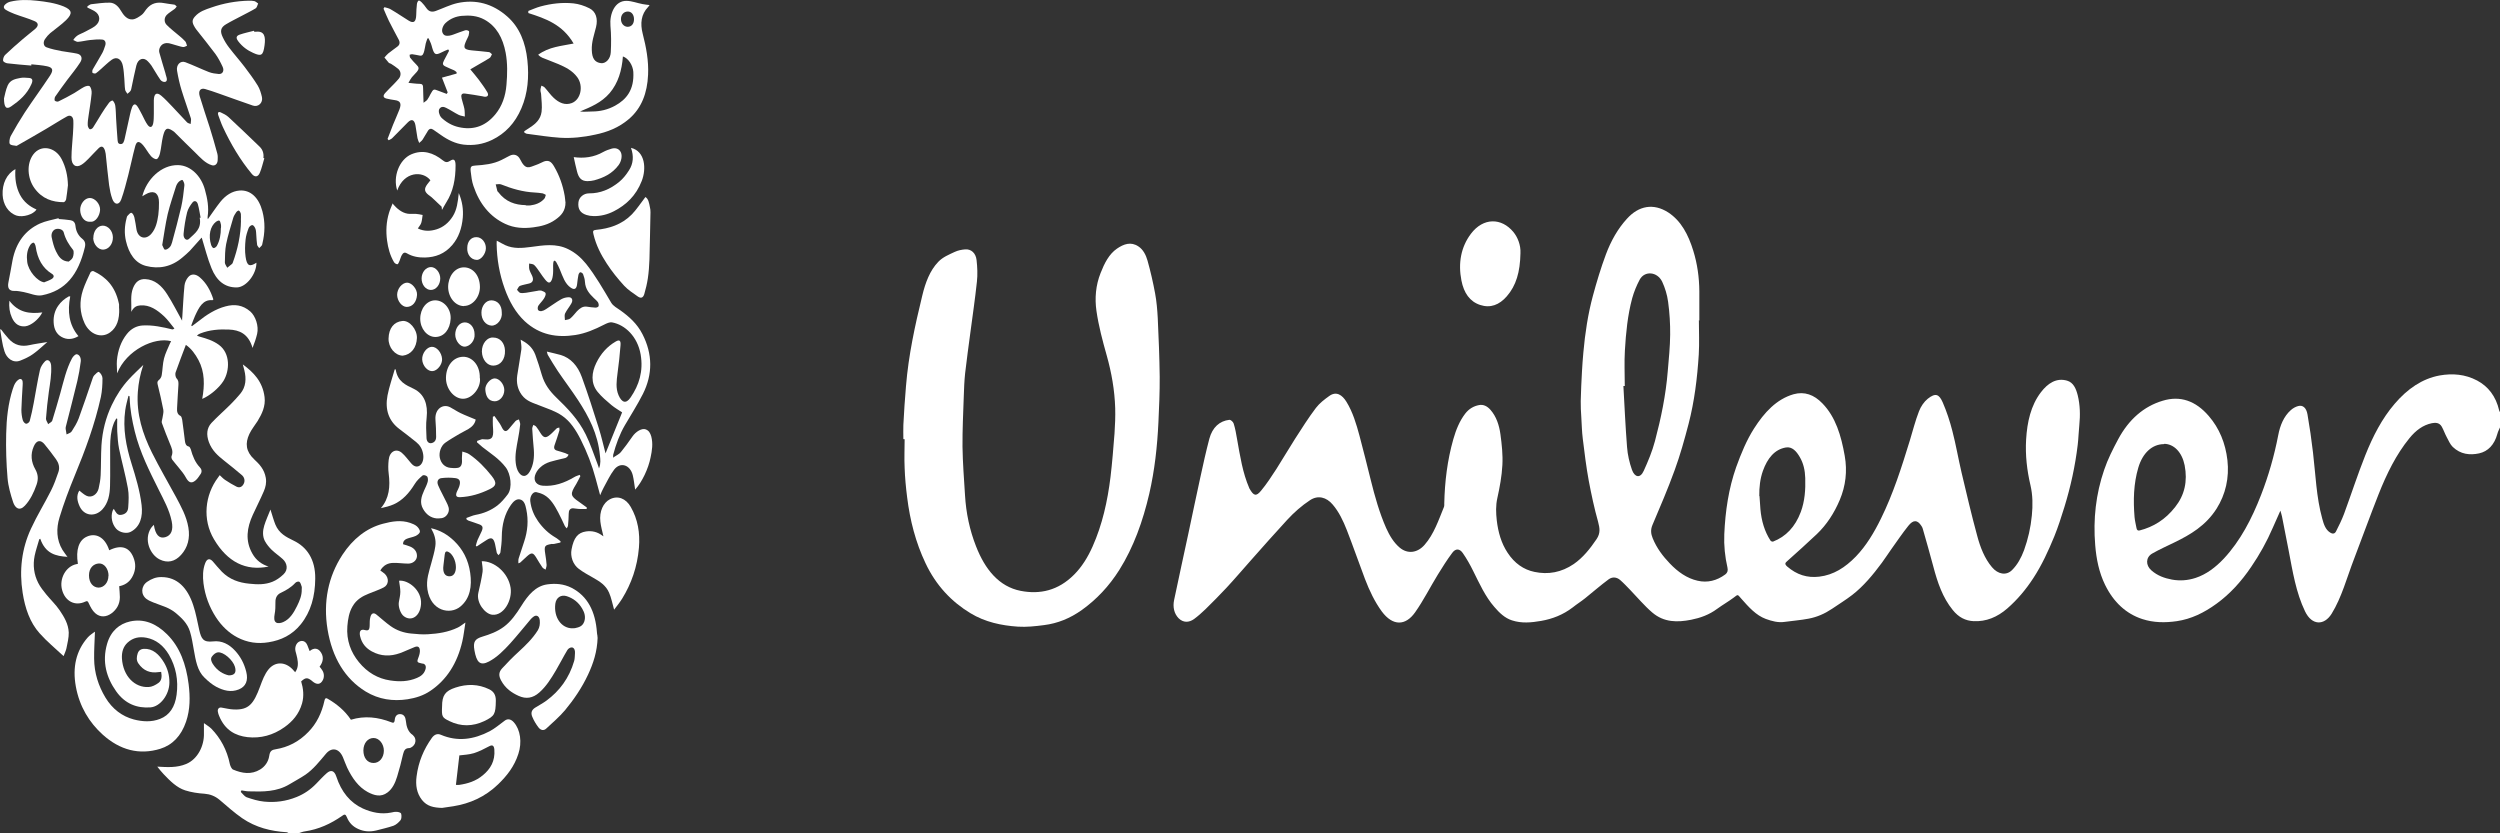 <svg xmlns="http://www.w3.org/2000/svg" width="150" height="50" viewBox="0 0 150 50" fill="none">
  <rect x="0" y="0" width="150" height="50" fill="#333333" stroke="none"/>
  <g clip-path="url(#clip0_1142_3105)">
    <path
      d="M150 25.645C149.945 25.771 149.876 25.897 149.842 26.032C149.664 26.689 149.279 27.085 148.744 27.203C148.188 27.321 147.632 27.262 147.166 26.816C147.015 26.672 146.912 26.436 146.802 26.226C146.692 26.024 146.617 25.796 146.507 25.602C146.363 25.35 146.129 25.35 145.91 25.392C145.381 25.501 144.949 25.821 144.565 26.293C143.769 27.27 143.199 28.433 142.712 29.663C142.204 30.952 141.73 32.258 141.236 33.555C140.811 34.659 140.502 35.847 139.898 36.824C139.452 37.54 138.718 37.54 138.306 36.689C137.757 35.552 137.558 34.28 137.318 33.024C137.187 32.342 137.057 31.668 136.919 30.986C136.899 30.885 136.865 30.792 136.823 30.64C136.659 31.019 136.515 31.34 136.37 31.66C136.007 32.502 135.574 33.277 135.073 34.01C134.476 34.895 133.79 35.645 132.987 36.226C132.246 36.765 131.47 37.144 130.606 37.27C129.906 37.371 129.213 37.363 128.54 37.144C127.579 36.832 126.817 36.142 126.303 35.088C125.946 34.355 125.781 33.555 125.713 32.713C125.582 31.146 125.754 29.638 126.248 28.197C126.467 27.548 126.776 26.942 127.092 26.352C127.73 25.164 128.629 24.381 129.762 24.044C130.812 23.724 131.738 24.044 132.527 24.962C133.159 25.695 133.529 26.588 133.646 27.616C133.763 28.669 133.536 29.663 132.994 30.522C132.342 31.542 131.422 32.081 130.468 32.544C130.022 32.763 129.563 32.965 129.123 33.218C128.739 33.446 128.732 33.917 129.082 34.221C129.453 34.549 129.878 34.693 130.324 34.777C130.798 34.861 131.265 34.827 131.731 34.676C132.376 34.465 132.932 34.044 133.433 33.513C134.421 32.452 135.108 31.129 135.664 29.697C136.11 28.551 136.453 27.355 136.693 26.116C136.803 25.526 137.029 24.979 137.448 24.608C137.578 24.49 137.736 24.406 137.887 24.364C138.162 24.288 138.381 24.457 138.45 24.869C138.58 25.619 138.69 26.377 138.779 27.144C138.937 28.475 138.978 29.831 139.335 31.12C139.424 31.449 139.527 31.778 139.809 31.954C139.939 32.039 140.076 32.047 140.159 31.887C140.33 31.55 140.502 31.205 140.639 30.842C141.071 29.671 141.456 28.475 141.916 27.321C142.369 26.184 142.918 25.114 143.679 24.229C144.441 23.336 145.326 22.721 146.383 22.527C147.152 22.393 147.907 22.451 148.627 22.831C149.286 23.184 149.753 23.766 149.952 24.634C149.959 24.667 149.986 24.701 150.007 24.735V25.661L150 25.645ZM129.844 26.647C129.13 26.647 128.561 27.178 128.3 28.054C128.012 29.023 127.991 30.025 128.073 31.028C128.094 31.247 128.149 31.466 128.19 31.685C128.211 31.794 128.259 31.853 128.375 31.828C129.199 31.617 129.919 31.179 130.51 30.421C131.072 29.713 131.265 28.88 131.079 27.919C130.921 27.136 130.441 26.639 129.851 26.63L129.844 26.647Z"
      fill="white" />
    <path
      d="M17.335 50C17.287 49.975 17.239 49.933 17.191 49.933C16.258 49.874 15.352 49.655 14.528 49.09C14.055 48.762 13.616 48.366 13.17 47.987C12.895 47.759 12.6 47.65 12.271 47.624C11.88 47.599 11.482 47.54 11.111 47.422C10.61 47.262 10.205 46.858 9.821 46.453C9.69 46.319 9.574 46.167 9.436 45.998C10.04 46.032 10.61 46.074 11.173 45.838C11.873 45.543 12.257 44.735 12.236 44.002C12.236 43.816 12.236 43.631 12.236 43.387C12.408 43.513 12.552 43.597 12.676 43.715C13.232 44.288 13.616 44.987 13.794 45.855C13.822 45.973 13.904 46.142 13.986 46.175C14.522 46.403 15.078 46.495 15.613 46.167C15.887 45.998 16.1 45.72 16.155 45.35C16.196 45.029 16.347 44.987 16.546 44.954C17.274 44.836 17.933 44.507 18.502 43.917C18.996 43.412 19.305 42.78 19.47 42.03C19.497 41.912 19.545 41.853 19.655 41.921C20.19 42.233 20.678 42.62 21.055 43.184C21.872 42.932 22.681 43.025 23.478 43.336C23.581 43.378 23.663 43.395 23.683 43.201C23.704 42.957 23.828 42.831 24.034 42.848C24.233 42.864 24.329 43.025 24.349 43.235C24.384 43.606 24.486 43.917 24.768 44.103C24.782 44.103 24.788 44.128 24.795 44.136C24.939 44.263 24.953 44.474 24.891 44.617C24.83 44.752 24.672 44.878 24.555 44.886C24.335 44.886 24.246 44.996 24.184 45.249C24.081 45.703 23.965 46.158 23.828 46.596C23.711 46.976 23.546 47.329 23.251 47.548C22.853 47.852 22.448 47.725 22.064 47.523C21.508 47.22 21.131 46.689 20.829 46.057C20.733 45.855 20.664 45.636 20.575 45.434C20.341 44.886 19.895 44.819 19.552 45.232C19.168 45.687 18.797 46.158 18.331 46.479C18.022 46.689 17.692 46.858 17.377 47.051C16.608 47.515 15.778 47.506 14.947 47.481C14.796 47.481 14.638 47.447 14.487 47.422C14.474 47.456 14.46 47.489 14.446 47.515C14.563 47.624 14.666 47.784 14.796 47.835C15.139 47.953 15.489 48.062 15.846 48.096C16.505 48.163 17.164 48.079 17.802 47.818C18.241 47.641 18.626 47.38 18.976 47.018C19.181 46.807 19.381 46.588 19.6 46.394C19.854 46.167 20.06 46.234 20.177 46.588C20.479 47.515 21.014 48.163 21.769 48.509C22.311 48.753 22.881 48.871 23.471 48.753C23.581 48.728 23.69 48.703 23.8 48.711C23.896 48.711 24.047 48.753 24.068 48.821C24.102 48.93 24.095 49.132 24.034 49.208C23.917 49.351 23.766 49.486 23.608 49.545C23.265 49.663 22.908 49.739 22.558 49.832C22.194 49.916 21.844 49.899 21.494 49.739C21.192 49.604 20.952 49.385 20.808 49.023C20.739 48.846 20.664 48.846 20.534 48.947C19.84 49.436 19.099 49.764 18.296 49.882C18.159 49.899 18.029 49.958 17.898 50H17.342H17.335ZM22.414 45.779C22.764 45.779 23.025 45.468 23.032 45.046C23.032 44.634 22.75 44.28 22.414 44.28C22.064 44.28 21.81 44.592 21.803 45.021C21.803 45.476 22.043 45.779 22.414 45.779Z"
      fill="white" />
    <path
      d="M101.933 19.208C101.933 19.899 101.967 20.59 101.926 21.272C101.837 22.679 101.665 24.086 101.315 25.434C101.068 26.377 100.808 27.313 100.478 28.214C100.073 29.334 99.606 30.413 99.147 31.5C99.023 31.794 99.058 32.039 99.16 32.291C99.407 32.898 99.778 33.378 100.19 33.808C100.67 34.313 101.219 34.701 101.858 34.844C102.448 34.979 103.004 34.844 103.518 34.465C103.642 34.372 103.69 34.246 103.649 34.061C103.498 33.404 103.429 32.73 103.457 32.056C103.518 30.666 103.717 29.318 104.17 28.029C104.465 27.212 104.795 26.411 105.241 25.712C105.859 24.743 106.593 23.951 107.609 23.656C108.267 23.471 108.844 23.682 109.345 24.204C110.141 25.021 110.47 26.142 110.683 27.346C110.848 28.273 110.738 29.158 110.388 29.992C110.052 30.792 109.592 31.491 109.009 32.047C108.432 32.595 107.835 33.126 107.245 33.656C107.121 33.766 107.053 33.825 107.224 33.985C107.808 34.49 108.432 34.684 109.153 34.6C110.011 34.499 110.711 34.052 111.356 33.387C111.973 32.746 112.447 31.954 112.859 31.112C113.586 29.638 114.094 28.046 114.588 26.436C114.766 25.855 114.917 25.248 115.137 24.684C115.247 24.389 115.446 24.103 115.665 23.926C116.132 23.555 116.345 23.648 116.564 24.145C116.798 24.684 116.99 25.265 117.141 25.855C117.354 26.672 117.498 27.515 117.69 28.34C117.992 29.613 118.287 30.885 118.63 32.14C118.815 32.839 119.076 33.505 119.515 34.027C119.879 34.465 120.38 34.549 120.723 34.204C121.046 33.884 121.272 33.471 121.444 33.008C121.684 32.342 121.842 31.651 121.911 30.927C121.972 30.32 121.966 29.705 121.828 29.115C121.616 28.214 121.513 27.304 121.567 26.369C121.629 25.324 121.849 24.33 122.453 23.538C122.865 22.999 123.379 22.654 124.024 22.839C124.402 22.949 124.56 23.311 124.663 23.715C124.807 24.297 124.82 24.903 124.759 25.51C124.717 25.897 124.711 26.293 124.663 26.689C124.512 27.961 124.237 29.208 123.867 30.413C123.681 31.011 123.489 31.617 123.256 32.19C122.899 33.058 122.508 33.909 122.007 34.676C121.554 35.375 121.039 35.981 120.442 36.504C119.831 37.035 119.165 37.304 118.417 37.27C117.93 37.245 117.518 37.043 117.162 36.596C116.558 35.855 116.249 34.945 115.995 33.976C115.796 33.218 115.576 32.468 115.364 31.719C115.35 31.66 115.315 31.601 115.281 31.55C115.048 31.188 114.801 31.171 114.499 31.55C114.135 32.005 113.806 32.494 113.463 32.974C113.277 33.235 113.106 33.505 112.913 33.766C112.378 34.49 111.809 35.173 111.136 35.695C110.745 35.998 110.326 36.251 109.921 36.529C109.482 36.824 109.015 37.026 108.521 37.119C108.041 37.212 107.561 37.245 107.08 37.313C106.689 37.371 106.318 37.27 105.948 37.136C105.358 36.917 104.918 36.42 104.479 35.922C104.232 35.645 104.301 35.653 104.012 35.864C103.697 36.099 103.354 36.293 103.031 36.529C102.544 36.891 102.015 37.077 101.466 37.186C100.65 37.346 99.84 37.355 99.133 36.748C98.659 36.344 98.248 35.847 97.808 35.392C97.609 35.19 97.417 34.979 97.211 34.802C96.999 34.617 96.738 34.6 96.518 34.76C96.038 35.114 95.578 35.518 95.105 35.897C94.864 36.091 94.604 36.251 94.363 36.445C93.78 36.891 93.142 37.136 92.469 37.254C91.886 37.355 91.296 37.414 90.712 37.22C90.294 37.085 89.964 36.773 89.656 36.411C89.12 35.796 88.77 35.021 88.393 34.263C88.207 33.884 88.002 33.522 87.768 33.184C87.576 32.907 87.336 32.898 87.137 33.168C86.828 33.581 86.547 34.027 86.272 34.474C85.812 35.223 85.407 36.032 84.906 36.74C84.33 37.557 83.568 37.574 82.909 36.689C82.484 36.108 82.168 35.442 81.9 34.743C81.53 33.766 81.187 32.772 80.809 31.803C80.59 31.247 80.336 30.708 79.958 30.27C79.588 29.831 79.08 29.697 78.606 30.008C78.105 30.337 77.646 30.741 77.227 31.196C76.499 31.988 75.779 32.797 75.065 33.606C74.571 34.162 74.084 34.735 73.583 35.274C73.178 35.712 72.752 36.133 72.327 36.554C72.107 36.765 71.881 36.967 71.641 37.144C71.332 37.363 70.996 37.371 70.714 37.093C70.447 36.816 70.357 36.42 70.447 35.998C70.728 34.65 71.023 33.319 71.311 31.971C71.552 30.851 71.778 29.73 72.025 28.618C72.19 27.852 72.361 27.085 72.56 26.327C72.746 25.636 73.178 25.257 73.761 25.19C73.844 25.181 73.988 25.308 74.022 25.417C74.118 25.72 74.173 26.049 74.228 26.369C74.406 27.363 74.557 28.366 74.955 29.284C74.955 29.301 74.969 29.309 74.976 29.326C75.216 29.747 75.367 29.806 75.662 29.444C75.999 29.04 76.294 28.585 76.589 28.13C76.966 27.54 77.316 26.933 77.694 26.344C78.105 25.703 78.51 25.063 78.956 24.474C79.176 24.187 79.464 23.968 79.746 23.766C80.178 23.446 80.535 23.698 80.789 24.111C81.166 24.726 81.379 25.434 81.571 26.15C81.805 27.026 82.024 27.911 82.244 28.795C82.491 29.789 82.765 30.767 83.17 31.685C83.376 32.14 83.623 32.553 83.98 32.856C84.46 33.26 85.051 33.176 85.476 32.688C86.032 32.056 86.313 31.213 86.643 30.404C86.663 30.354 86.656 30.278 86.656 30.211C86.684 28.896 86.842 27.607 87.199 26.352C87.363 25.779 87.576 25.257 87.912 24.819C88.139 24.524 88.427 24.364 88.743 24.305C89.004 24.254 89.237 24.372 89.429 24.591C89.779 24.987 89.951 25.51 90.026 26.057C90.108 26.664 90.177 27.296 90.143 27.902C90.108 28.568 89.985 29.233 89.841 29.882C89.738 30.337 89.758 30.775 89.806 31.222C89.889 31.929 90.074 32.586 90.452 33.159C90.87 33.8 91.419 34.179 92.064 34.313C92.888 34.49 93.684 34.347 94.425 33.842C94.974 33.462 95.4 32.932 95.798 32.342C96.031 31.988 95.99 31.71 95.887 31.314C95.66 30.506 95.482 29.672 95.324 28.837C95.173 28.012 95.07 27.169 94.967 26.327C94.912 25.897 94.906 25.459 94.878 25.029C94.858 24.709 94.837 24.381 94.844 24.061C94.858 23.462 94.885 22.873 94.919 22.275C94.94 21.896 94.967 21.525 95.002 21.146C95.105 19.992 95.276 18.854 95.571 17.759C95.798 16.917 96.052 16.074 96.354 15.265C96.656 14.457 97.067 13.724 97.616 13.126C98.33 12.334 99.215 12.182 100.094 12.746C100.869 13.252 101.302 14.086 101.597 15.046C101.837 15.821 101.954 16.639 101.96 17.473C101.96 18.062 101.96 18.652 101.96 19.242L101.933 19.208ZM97.493 23.159C97.493 23.159 97.431 23.159 97.404 23.159C97.472 24.381 97.527 25.602 97.623 26.824C97.657 27.287 97.767 27.759 97.918 28.189C98.076 28.635 98.412 28.728 98.625 28.248C98.886 27.675 99.133 27.085 99.298 26.462C99.661 25.097 99.95 23.707 100.066 22.266C100.128 21.542 100.204 20.809 100.21 20.084C100.217 19.427 100.176 18.762 100.087 18.113C100.032 17.692 99.902 17.27 99.73 16.9C99.435 16.293 98.68 16.234 98.385 16.773C98.2 17.119 98.042 17.498 97.932 17.894C97.657 18.913 97.555 19.975 97.493 21.036C97.452 21.735 97.486 22.443 97.486 23.142L97.493 23.159ZM105.57 29.764C105.591 30.025 105.605 30.295 105.625 30.556C105.687 31.247 105.872 31.887 106.229 32.435C106.257 32.477 106.346 32.511 106.387 32.494C107.149 32.199 107.711 31.617 108.048 30.716C108.288 30.067 108.336 29.385 108.315 28.686C108.302 28.222 108.206 27.793 107.986 27.422C107.787 27.077 107.526 26.782 107.149 26.849C106.469 26.967 106.044 27.506 105.776 28.248C105.605 28.728 105.55 29.233 105.557 29.764H105.57Z"
      fill="white" />
    <path
      d="M54.202 26.344C54.202 26.057 54.189 25.771 54.202 25.493C54.243 24.718 54.291 23.934 54.36 23.159C54.511 21.306 54.902 19.52 55.335 17.742C55.52 16.967 55.794 16.226 56.302 15.704C56.57 15.425 56.941 15.274 57.284 15.114C57.483 15.021 57.702 14.979 57.915 14.962C58.265 14.937 58.547 15.181 58.594 15.602C58.642 16.032 58.663 16.47 58.615 16.9C58.505 17.936 58.354 18.955 58.217 19.992C58.114 20.792 57.997 21.592 57.908 22.393C57.86 22.856 57.84 23.319 57.826 23.791C57.792 24.794 57.743 25.796 57.75 26.799C57.764 27.767 57.84 28.745 57.901 29.714C57.963 30.784 58.183 31.811 58.56 32.772C59.102 34.17 59.947 35.198 61.237 35.451C62.397 35.678 63.495 35.434 64.442 34.482C64.915 34.01 65.272 33.429 65.56 32.78C66.137 31.483 66.452 30.076 66.631 28.618C66.734 27.751 66.802 26.883 66.871 26.007C66.905 25.501 66.926 24.987 66.912 24.482C66.878 23.404 66.693 22.359 66.404 21.331C66.157 20.455 65.917 19.562 65.787 18.652C65.677 17.894 65.746 17.11 66.034 16.386C66.267 15.788 66.542 15.248 67.015 14.92C67.42 14.642 67.852 14.482 68.305 14.785C68.587 14.97 68.758 15.299 68.854 15.645C69.033 16.285 69.184 16.942 69.307 17.607C69.397 18.088 69.438 18.593 69.465 19.082C69.52 20.261 69.568 21.432 69.582 22.612C69.589 23.513 69.547 24.423 69.506 25.324C69.438 26.782 69.28 28.214 68.957 29.621C68.573 31.272 68.017 32.831 67.159 34.196C66.542 35.173 65.794 35.965 64.915 36.596C64.208 37.102 63.453 37.405 62.644 37.506C62.122 37.574 61.593 37.633 61.072 37.599C60.091 37.532 59.109 37.329 58.224 36.79C57.098 36.108 56.165 35.139 55.527 33.783C54.944 32.553 54.6 31.23 54.429 29.84C54.353 29.25 54.298 28.66 54.278 28.071C54.25 27.498 54.278 26.925 54.278 26.352C54.264 26.352 54.25 26.352 54.237 26.352L54.202 26.344Z"
      fill="white" />
    <path
      d="M1.88 3.934C1.4 3.892 0.926 3.858 0.446 3.799C0.35 3.791 0.192 3.707 0.185 3.639C0.172 3.53 0.233 3.361 0.309 3.294C0.652 2.965 1.009 2.654 1.373 2.342C1.606 2.14 1.853 1.954 2.093 1.752C2.326 1.558 2.326 1.373 2.066 1.264C1.675 1.095 1.263 0.986 0.865 0.834C0.693 0.766 0.515 0.691 0.35 0.59C0.199 0.497 0.192 0.371 0.329 0.253C0.412 0.177 0.515 0.126 0.618 0.101C1.139 -0.025 1.675 -0.017 2.203 0.042C2.752 0.101 3.301 0.177 3.823 0.387C4.324 0.598 4.372 0.809 3.96 1.213C3.665 1.499 3.328 1.727 3.013 1.988C2.896 2.089 2.786 2.215 2.697 2.35C2.574 2.536 2.608 2.772 2.793 2.839C3.088 2.948 3.39 3.007 3.692 3.066C4.001 3.125 4.317 3.151 4.625 3.218C4.893 3.277 4.976 3.504 4.804 3.757C4.571 4.119 4.296 4.448 4.035 4.793C3.788 5.13 3.541 5.459 3.308 5.804C3.274 5.855 3.26 6.023 3.287 6.04C3.349 6.091 3.452 6.116 3.514 6.082C3.829 5.931 4.145 5.762 4.454 5.585C4.653 5.467 4.845 5.324 5.051 5.215C5.154 5.164 5.325 5.114 5.387 5.181C5.47 5.265 5.511 5.467 5.497 5.611C5.456 6.066 5.374 6.512 5.312 6.959C5.284 7.144 5.257 7.321 5.264 7.506C5.264 7.59 5.325 7.717 5.38 7.75C5.422 7.776 5.538 7.725 5.579 7.658C5.758 7.388 5.916 7.102 6.087 6.832C6.231 6.605 6.376 6.377 6.54 6.167C6.595 6.091 6.732 6.007 6.767 6.04C6.842 6.108 6.904 6.242 6.918 6.352C6.952 6.605 6.952 6.866 6.966 7.119C6.993 7.523 7.014 7.919 7.048 8.323C7.062 8.458 7.048 8.635 7.226 8.643C7.398 8.66 7.439 8.483 7.474 8.349C7.59 7.86 7.686 7.354 7.803 6.857C7.837 6.714 7.872 6.563 7.926 6.428C8.009 6.234 8.119 6.209 8.235 6.369C8.345 6.52 8.427 6.714 8.524 6.883C8.633 7.093 8.729 7.321 8.86 7.498C9.011 7.7 9.148 7.641 9.196 7.38C9.23 7.203 9.224 7.009 9.23 6.824C9.23 6.554 9.23 6.285 9.23 6.023C9.237 5.619 9.395 5.51 9.67 5.737C9.903 5.931 10.116 6.167 10.329 6.386C10.63 6.697 10.919 7.026 11.221 7.338C11.275 7.397 11.365 7.405 11.44 7.439C11.44 7.329 11.481 7.203 11.454 7.102C11.275 6.537 11.07 5.99 10.898 5.425C10.781 5.046 10.692 4.65 10.624 4.246C10.562 3.892 10.823 3.622 11.118 3.732C11.591 3.909 12.058 4.136 12.531 4.322C12.724 4.397 12.93 4.423 13.129 4.44C13.355 4.456 13.472 4.246 13.355 4.002C13.231 3.732 13.087 3.462 12.923 3.235C12.552 2.738 12.168 2.266 11.783 1.777C11.729 1.71 11.68 1.626 11.639 1.55C11.516 1.322 11.53 1.179 11.694 0.994C11.969 0.682 12.325 0.573 12.669 0.455C13.41 0.194 14.165 0.059 14.933 0.042C15.043 0.042 15.16 0.042 15.263 0.067C15.345 0.092 15.414 0.16 15.489 0.21C15.441 0.312 15.414 0.455 15.345 0.497C15.071 0.665 14.782 0.8 14.501 0.952C14.185 1.12 13.87 1.272 13.561 1.457C13.245 1.643 13.183 1.862 13.369 2.241C13.472 2.46 13.602 2.67 13.746 2.856C14.048 3.252 14.377 3.622 14.68 4.018C14.954 4.381 15.222 4.743 15.462 5.13C15.585 5.333 15.661 5.577 15.716 5.821C15.791 6.167 15.496 6.445 15.174 6.335C14.48 6.099 13.794 5.846 13.101 5.602C12.84 5.51 12.573 5.417 12.305 5.341C12.03 5.265 11.886 5.442 11.982 5.771C12.168 6.394 12.38 7.009 12.579 7.633C12.744 8.155 12.895 8.686 13.039 9.216C13.074 9.343 13.067 9.486 13.06 9.621C13.046 9.848 12.895 9.966 12.717 9.916C12.312 9.798 12.017 9.452 11.708 9.149C11.282 8.745 10.871 8.323 10.452 7.911C10.425 7.885 10.397 7.868 10.37 7.852C9.978 7.582 9.882 7.759 9.773 8.205C9.697 8.526 9.677 8.871 9.601 9.191C9.574 9.326 9.491 9.52 9.402 9.545C9.306 9.57 9.155 9.469 9.066 9.376C8.887 9.174 8.757 8.913 8.585 8.711C8.304 8.391 8.18 8.509 8.105 8.804C7.954 9.36 7.844 9.932 7.7 10.489C7.57 10.986 7.446 11.491 7.275 11.963C7.144 12.325 6.87 12.3 6.739 11.938C6.643 11.676 6.588 11.39 6.547 11.112C6.465 10.489 6.41 9.857 6.341 9.225C6.334 9.166 6.314 9.098 6.3 9.039C6.218 8.787 6.094 8.728 5.923 8.888C5.71 9.09 5.518 9.317 5.305 9.528C5.181 9.654 5.051 9.781 4.907 9.873C4.564 10.101 4.282 9.916 4.289 9.444C4.289 8.972 4.351 8.5 4.378 8.028C4.392 7.759 4.413 7.498 4.399 7.228C4.385 6.992 4.221 6.874 4.022 6.984C3.596 7.22 3.184 7.489 2.766 7.734C2.196 8.071 1.62 8.399 1.043 8.728C1.023 8.736 1.002 8.753 0.988 8.753C0.851 8.719 0.666 8.736 0.59 8.635C0.535 8.559 0.576 8.298 0.638 8.172C0.906 7.683 1.187 7.211 1.482 6.756C1.976 6.007 2.505 5.29 2.999 4.541C3.219 4.204 3.171 4.052 2.821 3.976C2.512 3.909 2.196 3.892 1.88 3.858C1.88 3.875 1.88 3.9 1.88 3.917V3.934Z"
      fill="white" />
    <path
      d="M36.826 27.43C36.997 27.312 37.148 27.254 37.251 27.127C37.491 26.832 37.718 26.521 37.938 26.201C38.15 25.889 38.514 25.678 38.74 25.762C38.926 25.83 39.015 25.973 39.077 26.192C39.187 26.622 39.125 27.026 39.035 27.447C38.898 28.13 38.528 28.913 38.109 29.377C38.061 29.09 38.034 28.787 37.965 28.509C37.807 27.885 37.224 27.7 36.853 28.172C36.606 28.492 36.421 28.896 36.215 29.267C36.139 29.402 36.084 29.545 36.009 29.714C35.913 29.36 35.824 29.04 35.741 28.72C35.522 27.894 35.22 27.127 34.849 26.386C34.554 25.796 34.204 25.265 33.717 24.937C33.312 24.659 32.845 24.516 32.399 24.339C32.008 24.179 31.589 24.086 31.301 23.69C31.061 23.361 30.972 22.965 31.034 22.527C31.109 22.005 31.212 21.491 31.281 20.969C31.301 20.784 31.26 20.59 31.239 20.379C31.603 20.573 31.939 20.809 32.118 21.28C32.262 21.677 32.392 22.081 32.509 22.494C32.674 23.058 32.989 23.471 33.36 23.833C34.033 24.482 34.698 25.156 35.144 26.066C35.426 26.63 35.625 27.262 35.858 27.86C35.886 27.919 35.899 27.986 35.94 28.105C36.057 27.818 36.023 27.565 35.995 27.321C35.872 26.032 35.323 24.987 34.684 24.01C34.293 23.412 33.868 22.856 33.47 22.266C33.257 21.954 33.065 21.617 32.866 21.289C32.845 21.255 32.845 21.205 32.811 21.095C33.113 21.171 33.374 21.222 33.635 21.297C34.238 21.474 34.664 21.946 34.911 22.628C35.275 23.631 35.604 24.659 35.927 25.687C36.084 26.184 36.201 26.706 36.332 27.203C36.654 26.411 36.984 25.594 37.327 24.743C37.128 24.608 36.894 24.474 36.688 24.305C36.4 24.061 36.105 23.816 35.858 23.513C35.426 22.982 35.501 22.342 35.776 21.778C36.05 21.213 36.441 20.784 36.935 20.497C37.162 20.362 37.258 20.421 37.231 20.724C37.189 21.28 37.128 21.837 37.052 22.393C36.997 22.839 36.929 23.286 37.114 23.715C37.306 24.153 37.56 24.254 37.834 23.85C38.349 23.1 38.61 22.266 38.438 21.264C38.253 20.202 37.512 19.486 36.723 19.343C36.572 19.318 36.4 19.402 36.249 19.478C35.693 19.764 35.124 20.008 34.52 20.101C33.429 20.27 32.392 20.11 31.486 19.276C30.937 18.762 30.553 18.079 30.279 17.312C29.97 16.453 29.812 15.56 29.798 14.625C29.798 14.566 29.798 14.516 29.805 14.44C29.983 14.532 30.148 14.633 30.313 14.709C30.814 14.937 31.329 14.886 31.843 14.819C32.598 14.718 33.36 14.583 34.101 14.954C34.506 15.156 34.849 15.442 35.165 15.83C35.734 16.546 36.194 17.355 36.668 18.155C36.791 18.366 37.032 18.484 37.231 18.627C37.745 18.997 38.226 19.419 38.548 20.05C39.159 21.238 39.173 22.46 38.569 23.648C38.239 24.297 37.855 24.895 37.491 25.518C37.176 26.057 36.956 26.664 36.791 27.287C36.785 27.312 36.791 27.346 36.791 27.473L36.826 27.43ZM32.31 17.43C32.406 17.43 32.454 17.43 32.488 17.439C32.578 17.481 32.715 17.515 32.736 17.599C32.763 17.675 32.694 17.826 32.633 17.919C32.536 18.071 32.406 18.189 32.303 18.34C32.262 18.399 32.248 18.534 32.282 18.593C32.31 18.652 32.413 18.677 32.482 18.669C32.578 18.652 32.674 18.61 32.756 18.551C33.065 18.357 33.36 18.13 33.676 17.953C33.813 17.877 33.978 17.835 34.129 17.835C34.334 17.835 34.396 18.02 34.273 18.222C34.156 18.425 34.005 18.602 33.902 18.812C33.854 18.913 33.895 19.073 33.895 19.208C34.005 19.174 34.129 19.183 34.218 19.107C34.362 18.989 34.486 18.821 34.616 18.677C34.788 18.5 34.966 18.366 35.206 18.399C35.385 18.425 35.556 18.45 35.734 18.458C35.796 18.458 35.892 18.425 35.913 18.374C35.94 18.315 35.913 18.197 35.879 18.138C35.81 18.037 35.707 17.961 35.625 17.877C35.364 17.624 35.124 17.355 35.096 16.908C35.089 16.756 35.041 16.596 34.986 16.453C34.966 16.394 34.877 16.335 34.815 16.335C34.781 16.335 34.719 16.428 34.705 16.495C34.671 16.664 34.65 16.841 34.63 17.018C34.602 17.329 34.479 17.414 34.259 17.27C33.895 17.035 33.765 16.588 33.593 16.175C33.532 16.024 33.456 15.872 33.374 15.729C33.291 15.594 33.209 15.619 33.195 15.779C33.175 15.99 33.202 16.209 33.182 16.419C33.168 16.58 33.14 16.782 33.051 16.891C32.928 17.043 32.797 16.883 32.701 16.765C32.598 16.647 32.509 16.504 32.413 16.369C32.296 16.209 32.187 16.024 32.049 15.897C31.974 15.83 31.85 15.838 31.747 15.813C31.747 15.931 31.733 16.057 31.761 16.167C31.795 16.293 31.864 16.411 31.919 16.529C32.035 16.773 31.981 16.95 31.754 17.009C31.569 17.06 31.377 17.085 31.198 17.152C31.123 17.178 31.075 17.304 31.02 17.388C31.088 17.456 31.143 17.557 31.219 17.574C31.329 17.599 31.452 17.574 31.569 17.565C31.837 17.523 32.097 17.473 32.31 17.439V17.43Z"
      fill="white" />
    <path
      d="M23.258 8.324C23.368 8.046 23.471 7.759 23.581 7.489C23.704 7.178 23.848 6.883 23.965 6.571C24.102 6.209 24.02 6.049 23.69 6.007C23.519 5.981 23.354 5.956 23.189 5.914C22.99 5.864 22.963 5.746 23.114 5.577C23.279 5.392 23.45 5.232 23.622 5.055C23.725 4.945 23.834 4.836 23.93 4.718C24.075 4.541 24.068 4.288 23.896 4.136C23.759 4.019 23.608 3.926 23.457 3.825C23.416 3.8 23.361 3.8 23.327 3.766C23.237 3.665 23.155 3.564 23.066 3.454C23.141 3.37 23.21 3.277 23.292 3.21C23.471 3.067 23.663 2.932 23.841 2.797C23.979 2.696 24.013 2.561 23.93 2.393C23.732 2.013 23.526 1.643 23.334 1.255C23.217 1.019 23.121 0.767 23.011 0.522L23.066 0.43C23.196 0.472 23.334 0.489 23.45 0.564C23.814 0.775 24.164 1.019 24.521 1.238C24.823 1.424 24.96 1.314 24.974 0.893C24.974 0.674 24.994 0.455 25.015 0.244C25.022 0.168 25.07 0.059 25.118 0.034C25.159 0.017 25.248 0.084 25.296 0.135C25.399 0.244 25.502 0.362 25.591 0.497C25.749 0.716 25.934 0.733 26.147 0.657C26.58 0.497 27.005 0.286 27.444 0.185C28.529 -0.051 29.551 0.202 30.45 1.003C31.171 1.643 31.535 2.553 31.644 3.623C31.747 4.617 31.672 5.586 31.288 6.487C30.903 7.397 30.306 8.012 29.531 8.391C28.975 8.66 28.405 8.745 27.815 8.677C27.328 8.618 26.875 8.399 26.449 8.096C26.298 7.987 26.14 7.877 25.989 7.776C25.873 7.7 25.763 7.709 25.674 7.852C25.564 8.02 25.468 8.206 25.358 8.374C25.303 8.458 25.221 8.509 25.152 8.576C25.118 8.484 25.07 8.391 25.049 8.29C25.001 8.029 24.974 7.767 24.926 7.515C24.864 7.178 24.692 7.119 24.473 7.338C24.157 7.658 23.848 7.978 23.532 8.29C23.471 8.349 23.388 8.374 23.32 8.416C23.299 8.391 23.272 8.357 23.251 8.332L23.258 8.324ZM28.22 4.162C28.419 4.406 28.577 4.583 28.721 4.777C28.899 5.021 29.078 5.257 29.235 5.527C29.338 5.703 29.27 5.813 29.091 5.805C29.043 5.805 29.002 5.788 28.954 5.779C28.597 5.72 28.24 5.653 27.884 5.611C27.698 5.594 27.643 5.695 27.698 5.914C27.746 6.125 27.822 6.318 27.863 6.529C27.89 6.681 27.884 6.841 27.89 6.992C27.767 6.959 27.636 6.95 27.52 6.891C27.266 6.765 27.026 6.596 26.765 6.47C26.634 6.403 26.477 6.369 26.367 6.529C26.285 6.647 26.346 6.9 26.477 7.051C26.497 7.077 26.518 7.085 26.538 7.11C26.881 7.414 27.252 7.591 27.678 7.658C28.474 7.793 29.167 7.54 29.73 6.849C30.121 6.369 30.334 5.771 30.388 5.088C30.443 4.44 30.457 3.8 30.34 3.168C30.169 2.266 29.785 1.575 29.071 1.179C28.625 0.935 28.165 0.91 27.698 0.952C27.355 0.986 27.019 1.112 26.731 1.382C26.58 1.525 26.483 1.778 26.545 1.946C26.628 2.165 26.792 2.157 26.957 2.14C27.039 2.131 27.122 2.098 27.204 2.072C27.437 1.988 27.664 1.896 27.904 1.82C27.98 1.794 28.082 1.82 28.137 1.87C28.165 1.896 28.137 2.047 28.117 2.131C28.089 2.224 28.035 2.3 28 2.384C27.801 2.822 27.76 2.974 28.316 3.024C28.659 3.058 28.995 3.083 29.338 3.126C29.4 3.126 29.455 3.21 29.517 3.252C29.476 3.328 29.448 3.429 29.387 3.471C29.208 3.597 29.009 3.698 28.824 3.808C28.645 3.917 28.467 4.019 28.233 4.153L28.22 4.162ZM26.806 5.628C26.806 5.628 26.84 5.569 26.861 5.543C26.751 5.257 26.641 4.979 26.518 4.659C26.827 4.575 27.108 4.49 27.396 4.415C27.396 4.389 27.396 4.356 27.396 4.33C27.348 4.297 27.307 4.246 27.252 4.221C27.081 4.145 26.902 4.078 26.737 3.993C26.552 3.909 26.538 3.825 26.641 3.623C26.744 3.429 26.84 3.235 26.943 3.05C26.93 3.024 26.909 2.991 26.895 2.965C26.758 3.024 26.614 3.075 26.477 3.151C26.14 3.319 26.058 3.286 25.934 2.873C25.907 2.78 25.886 2.687 25.852 2.603C25.811 2.494 25.756 2.393 25.708 2.292C25.687 2.292 25.667 2.3 25.646 2.308C25.612 2.409 25.571 2.502 25.543 2.612C25.509 2.755 25.495 2.915 25.454 3.058C25.413 3.201 25.372 3.378 25.186 3.336C25.035 3.302 24.878 3.277 24.72 3.252C24.672 3.252 24.624 3.277 24.576 3.286C24.589 3.345 24.576 3.429 24.617 3.471C24.733 3.614 24.85 3.749 24.98 3.875C25.145 4.035 25.159 4.128 25.008 4.313C24.912 4.423 24.809 4.524 24.713 4.634C24.644 4.718 24.589 4.827 24.507 4.971C24.768 4.996 24.967 5.029 25.166 5.029C25.331 5.029 25.392 5.088 25.386 5.291C25.386 5.56 25.406 5.83 25.413 6.167C25.53 6.074 25.598 6.04 25.639 5.981C25.715 5.88 25.77 5.762 25.831 5.644C26.003 5.333 26.017 5.333 26.291 5.442C26.463 5.51 26.634 5.569 26.806 5.636V5.628Z"
      fill="white" />
    <path
      d="M4.063 33.412C3.342 33.37 2.725 33.218 2.416 32.325C2.395 32.334 2.375 32.342 2.354 32.359C2.265 32.687 2.148 33.008 2.079 33.344C1.963 33.917 2.038 34.473 2.292 34.971C2.423 35.232 2.608 35.459 2.786 35.678C3.047 35.998 3.349 36.276 3.582 36.622C3.843 37.009 4.104 37.431 4.125 37.953C4.131 38.264 4.049 38.585 3.987 38.896C3.953 39.056 3.877 39.2 3.816 39.368C3.322 38.905 2.814 38.492 2.375 37.995C1.798 37.355 1.503 36.495 1.359 35.569C1.146 34.212 1.304 32.915 1.86 31.719C2.224 30.927 2.676 30.202 3.061 29.436C3.239 29.082 3.376 28.703 3.507 28.315C3.603 28.037 3.514 27.767 3.363 27.557C3.143 27.245 2.91 26.95 2.67 26.655C2.436 26.369 2.189 26.411 2.031 26.773C1.812 27.254 1.874 27.734 2.121 28.163C2.292 28.467 2.306 28.753 2.196 29.073C2.031 29.545 1.825 29.983 1.496 30.337C1.167 30.691 0.906 30.48 0.789 30.135C0.638 29.671 0.494 29.183 0.453 28.686C0.377 27.801 0.35 26.908 0.371 26.024C0.391 25.114 0.487 24.212 0.762 23.353C0.81 23.201 0.865 23.05 0.954 22.932C1.023 22.839 1.146 22.73 1.228 22.738C1.386 22.763 1.366 22.965 1.359 23.117C1.331 23.606 1.297 24.094 1.283 24.591C1.283 24.794 1.311 25.013 1.366 25.206C1.393 25.299 1.489 25.417 1.565 25.425C1.633 25.434 1.764 25.341 1.784 25.257C1.88 24.903 1.956 24.541 2.025 24.17C2.148 23.513 2.251 22.848 2.395 22.207C2.436 22.005 2.574 21.811 2.704 21.677C2.862 21.516 3.047 21.66 3.068 21.929C3.102 22.468 3.006 22.982 2.93 23.513C2.855 24.044 2.8 24.575 2.759 25.114C2.752 25.223 2.848 25.333 2.889 25.451C2.972 25.375 3.109 25.324 3.136 25.232C3.308 24.692 3.459 24.145 3.617 23.597C3.816 22.881 3.974 22.148 4.317 21.508C4.378 21.39 4.516 21.247 4.605 21.255C4.776 21.272 4.873 21.491 4.845 21.693C4.797 22.089 4.728 22.485 4.639 22.864C4.426 23.766 4.186 24.659 3.96 25.56C3.946 25.611 3.932 25.67 3.939 25.729C3.953 25.847 3.974 25.956 3.994 26.066C4.097 26.007 4.234 25.981 4.296 25.889C4.454 25.645 4.612 25.392 4.722 25.105C5.003 24.347 5.257 23.572 5.525 22.797C5.559 22.704 5.586 22.595 5.648 22.527C5.737 22.435 5.881 22.283 5.936 22.317C6.039 22.384 6.149 22.561 6.149 22.696C6.149 23.067 6.128 23.454 6.053 23.816C5.689 25.468 5.113 27.018 4.481 28.543C4.145 29.36 3.829 30.194 3.569 31.053C3.37 31.702 3.383 32.384 3.747 32.991C3.836 33.134 3.946 33.269 4.07 33.446L4.063 33.412Z"
      fill="white" />
    <path
      d="M27.925 37.355C27.856 37.767 27.822 38.13 27.739 38.483C27.437 39.798 26.799 40.792 25.825 41.449C25.406 41.735 24.939 41.879 24.459 41.955C23.581 42.089 22.73 41.971 21.94 41.491C20.691 40.724 19.936 39.452 19.655 37.776C19.381 36.116 19.689 34.6 20.547 33.286C21.172 32.334 21.988 31.685 22.977 31.424C23.519 31.28 24.061 31.188 24.61 31.373C24.747 31.424 24.891 31.474 25.008 31.575C25.097 31.651 25.207 31.803 25.193 31.904C25.186 32.005 25.042 32.106 24.939 32.157C24.768 32.233 24.582 32.258 24.411 32.325C24.287 32.376 24.178 32.468 24.184 32.654C24.342 32.704 24.48 32.738 24.617 32.797C24.898 32.915 25.042 33.151 25.015 33.404C24.987 33.631 24.775 33.816 24.493 33.816C24.191 33.816 23.889 33.766 23.587 33.774C23.285 33.783 23.011 33.901 22.819 34.229C22.915 34.305 23.004 34.355 23.079 34.423C23.354 34.684 23.334 35.088 23.018 35.248C22.73 35.4 22.421 35.493 22.126 35.619C21.748 35.771 21.391 35.965 21.151 36.386C20.945 36.74 20.877 37.144 20.842 37.565C20.774 38.425 21.055 39.141 21.529 39.722C22.043 40.354 22.675 40.716 23.409 40.826C23.958 40.91 24.493 40.901 25.022 40.674C25.235 40.581 25.433 40.455 25.523 40.177C25.584 39.992 25.536 39.857 25.379 39.815C25.365 39.815 25.351 39.815 25.337 39.815C24.994 39.739 24.994 39.739 25.138 39.36C25.166 39.284 25.186 39.191 25.193 39.107C25.207 38.837 25.097 38.736 24.884 38.821C24.582 38.938 24.294 39.082 23.992 39.191C23.423 39.393 22.853 39.385 22.304 39.082C21.968 38.896 21.707 38.618 21.604 38.163C21.542 37.868 21.645 37.734 21.885 37.801C22.105 37.86 22.174 37.801 22.18 37.523C22.18 37.355 22.18 37.178 22.222 37.026C22.277 36.79 22.421 36.74 22.585 36.874C22.867 37.102 23.141 37.355 23.436 37.565C23.814 37.835 24.233 37.97 24.665 38.012C25.008 38.045 25.351 38.079 25.687 38.054C26.291 38.02 26.888 37.928 27.458 37.658C27.588 37.599 27.712 37.498 27.897 37.371L27.925 37.355Z"
      fill="white" />
    <path
      d="M31.452 7.877C31.569 7.801 31.686 7.717 31.809 7.641C32.132 7.431 32.434 7.169 32.495 6.706C32.536 6.369 32.488 6.015 32.468 5.678C32.468 5.594 32.427 5.51 32.427 5.417C32.427 5.324 32.461 5.232 32.482 5.139C32.55 5.173 32.626 5.19 32.681 5.249C32.866 5.451 33.031 5.695 33.223 5.872C33.538 6.167 33.902 6.335 34.307 6.184C34.856 5.973 35.021 5.147 34.63 4.625C34.328 4.221 33.916 4.027 33.511 3.85C33.188 3.715 32.866 3.597 32.536 3.463C32.454 3.429 32.372 3.37 32.289 3.286C32.941 2.805 33.676 2.763 34.417 2.612C33.751 1.466 32.729 1.112 31.699 0.783V0.657C31.946 0.564 32.18 0.455 32.427 0.388C33.079 0.211 33.744 0.135 34.403 0.202C34.726 0.236 35.062 0.345 35.364 0.497C35.755 0.691 35.886 1.12 35.762 1.626C35.652 2.081 35.487 2.511 35.508 3.008C35.522 3.505 35.687 3.749 36.071 3.791C36.339 3.816 36.627 3.547 36.647 3.134C36.675 2.612 36.675 2.072 36.627 1.55C36.565 0.842 36.881 0.034 37.601 0.051C37.917 0.059 38.233 0.185 38.548 0.244C38.685 0.27 38.823 0.286 38.974 0.303C38.946 0.345 38.919 0.388 38.885 0.421C38.466 0.859 38.404 1.407 38.562 2.022C38.768 2.822 38.926 3.639 38.885 4.482C38.837 5.586 38.493 6.495 37.732 7.144C37.121 7.666 36.434 7.928 35.707 8.079C35.014 8.231 34.314 8.307 33.607 8.265C32.948 8.222 32.289 8.113 31.631 8.029C31.569 8.029 31.514 7.978 31.459 7.953C31.459 7.928 31.459 7.894 31.452 7.869V7.877ZM37.375 3.378C37.313 4.229 37.087 4.987 36.579 5.586C36.078 6.167 35.439 6.42 34.801 6.689C35.048 6.723 35.288 6.689 35.529 6.689C36.009 6.689 36.469 6.58 36.901 6.344C37.581 5.973 38.061 5.392 37.999 4.313C37.972 3.917 37.704 3.496 37.375 3.387V3.378ZM37.656 1.609C37.889 1.609 38.04 1.432 38.04 1.154C38.04 0.885 37.896 0.699 37.677 0.691C37.43 0.691 37.258 0.876 37.258 1.146C37.258 1.407 37.43 1.601 37.656 1.609Z"
      fill="white" />
    <path
      d="M12.785 17.978L12.751 18.012C12.175 17.953 11.934 18.45 11.701 18.955C11.619 19.141 11.55 19.334 11.475 19.528C11.488 19.545 11.502 19.562 11.516 19.57C11.632 19.478 11.756 19.393 11.873 19.301C12.387 18.888 12.923 18.543 13.533 18.382C14.062 18.239 14.556 18.29 15.016 18.686C15.332 18.964 15.537 19.562 15.428 20.034C15.359 20.32 15.263 20.598 15.153 20.876C14.906 20.025 14.364 19.798 13.732 19.773C13.149 19.747 12.579 19.789 12.017 20.008C11.948 20.034 11.886 20.067 11.818 20.143C11.873 20.16 11.928 20.185 11.989 20.202C12.387 20.312 12.778 20.43 13.135 20.691C13.835 21.205 13.787 22.249 13.403 22.864C13.135 23.286 12.579 23.749 12.133 23.934C12.284 23.117 12.291 22.317 11.907 21.601C11.715 21.247 11.482 20.918 11.152 20.691C10.939 21.255 10.726 21.803 10.534 22.35C10.5 22.443 10.534 22.637 10.589 22.696C10.706 22.814 10.713 22.932 10.706 23.092C10.672 23.555 10.651 24.027 10.624 24.49C10.61 24.692 10.644 24.869 10.829 24.954C10.884 24.979 10.919 25.105 10.932 25.189C10.994 25.619 11.042 26.049 11.097 26.47C11.118 26.63 11.166 26.756 11.324 26.79C11.372 26.799 11.427 26.891 11.447 26.959C11.557 27.372 11.715 27.751 11.989 28.037C12.099 28.147 12.133 28.298 12.037 28.441C11.941 28.585 11.838 28.745 11.708 28.846C11.468 29.031 11.31 28.939 11.152 28.652C11.035 28.433 10.877 28.248 10.726 28.062C10.596 27.894 10.459 27.751 10.335 27.582C10.301 27.532 10.267 27.422 10.294 27.372C10.411 27.085 10.294 26.866 10.198 26.63C10.027 26.217 9.862 25.796 9.711 25.375C9.683 25.299 9.731 25.189 9.745 25.097C9.766 24.928 9.828 24.751 9.8 24.591C9.704 24.078 9.58 23.564 9.457 23.058C9.423 22.915 9.457 22.864 9.546 22.788C9.622 22.73 9.69 22.612 9.704 22.502C9.759 22.174 9.759 21.828 9.841 21.508C9.924 21.188 10.075 20.901 10.198 20.607C10.219 20.556 10.246 20.514 10.267 20.472C9.285 20.202 7.583 20.994 7.028 22.401C7.028 22.148 6.993 21.887 7.014 21.634C7.069 21.028 7.261 20.48 7.611 20.042C7.865 19.722 8.187 19.553 8.558 19.528C9.162 19.494 9.745 19.621 10.335 19.764C10.363 19.764 10.397 19.764 10.466 19.713C10.26 19.469 10.075 19.191 9.848 18.981C9.429 18.593 8.983 18.281 8.421 18.323C8.201 18.34 8.023 18.416 7.878 18.711C7.899 18.197 7.81 17.725 7.981 17.287C8.139 16.891 8.373 16.731 8.723 16.748C9.278 16.773 9.697 17.136 10.02 17.641C10.349 18.147 10.624 18.703 10.926 19.242C10.926 19.183 10.926 19.099 10.939 19.006C10.98 18.382 11.008 17.751 11.07 17.127C11.09 16.95 11.18 16.756 11.289 16.63C11.468 16.411 11.735 16.428 11.976 16.63C12.374 16.967 12.634 17.43 12.806 17.978H12.785Z"
      fill="white" />
    <path
      d="M5.696 37.928C5.676 38.483 5.641 39.006 5.648 39.52C5.655 40.388 5.909 41.154 6.321 41.845C6.746 42.553 7.336 42.982 8.029 43.168C8.551 43.302 9.086 43.336 9.601 43.134C10.171 42.915 10.5 42.418 10.596 41.685C10.713 40.809 10.555 40.008 10.136 39.284C9.8 38.719 9.354 38.374 8.784 38.264C8.366 38.189 7.995 38.248 7.652 38.559C7.391 38.804 7.295 39.132 7.316 39.511C7.384 40.573 8.091 41.272 8.922 41.221C9.121 41.213 9.327 41.104 9.505 40.977C9.697 40.842 9.725 40.598 9.67 40.312C9.608 40.312 9.553 40.32 9.498 40.328C9.025 40.396 8.613 40.261 8.297 39.798C8.174 39.612 8.194 39.41 8.263 39.2C8.331 39.006 8.469 38.938 8.627 38.93C9.169 38.905 9.546 39.259 9.848 39.764C10.054 40.118 10.171 40.514 10.164 40.96C10.157 41.685 9.615 42.401 9.025 42.443C8.222 42.502 7.501 42.233 6.966 41.474C6.389 40.657 6.115 39.714 6.424 38.635C6.65 37.852 7.165 37.431 7.803 37.287C8.633 37.102 9.375 37.414 10.02 38.054C10.795 38.821 11.166 39.857 11.317 41.045C11.413 41.82 11.413 42.561 11.166 43.294C10.871 44.162 10.342 44.701 9.615 44.928C8.359 45.316 7.192 45.004 6.163 44.078C5.36 43.353 4.77 42.401 4.55 41.188C4.344 40.05 4.557 39.048 5.271 38.239C5.394 38.104 5.545 38.012 5.689 37.902L5.696 37.928Z"
      fill="white" />
    <path
      d="M35.858 38.248C35.831 39.107 35.597 39.806 35.282 40.48C34.911 41.272 34.431 41.971 33.902 42.612C33.559 43.016 33.161 43.353 32.783 43.707C32.619 43.867 32.44 43.808 32.317 43.656C32.166 43.462 32.029 43.235 31.933 42.999C31.837 42.763 31.905 42.595 32.097 42.468C32.331 42.317 32.571 42.199 32.797 42.03C33.559 41.466 34.149 40.699 34.451 39.654C34.492 39.511 34.486 39.334 34.499 39.183C34.513 39.014 34.451 38.871 34.328 38.846C34.238 38.829 34.101 38.905 34.046 38.997C33.806 39.393 33.593 39.823 33.353 40.227C33.065 40.716 32.77 41.188 32.358 41.55C31.967 41.895 31.562 41.955 31.116 41.752C30.704 41.567 30.327 41.306 30.073 40.842C29.915 40.556 29.915 40.337 30.121 40.109C30.436 39.764 30.766 39.427 31.109 39.115C31.528 38.728 31.946 38.332 32.269 37.818C32.379 37.633 32.406 37.439 32.386 37.22C32.365 36.984 32.207 36.874 32.035 36.984C31.974 37.026 31.912 37.077 31.857 37.136C31.445 37.624 31.04 38.13 30.615 38.602C30.231 39.023 29.832 39.427 29.345 39.688C28.789 39.983 28.59 39.714 28.467 39.023C28.371 38.5 28.501 38.332 28.947 38.197C29.393 38.062 29.832 37.902 30.231 37.607C30.663 37.287 30.979 36.832 31.281 36.352C31.679 35.712 32.132 35.164 32.832 35.063C33.326 34.996 33.813 35.029 34.286 35.265C35.261 35.762 35.728 36.697 35.817 37.953C35.817 38.02 35.837 38.079 35.844 38.138C35.851 38.206 35.851 38.264 35.851 38.256L35.858 38.248ZM34.348 37.692C34.396 37.692 34.444 37.7 34.486 37.692C34.712 37.641 34.945 37.599 35.055 37.296C35.151 37.018 35.069 36.748 34.938 36.529C34.712 36.133 34.389 35.897 34.005 35.771C33.662 35.661 33.367 35.855 33.319 36.226C33.216 37.035 33.676 37.7 34.348 37.7V37.692Z"
      fill="white" />
    <path
      d="M12.085 14.271C11.866 14.516 11.632 14.785 11.392 15.046C11.255 15.19 11.097 15.316 10.953 15.442C10.287 16.015 9.532 16.158 8.757 15.956C8.112 15.788 7.734 15.223 7.556 14.457C7.453 14.01 7.474 13.555 7.59 13.109C7.604 13.05 7.618 12.974 7.659 12.94C7.727 12.864 7.83 12.746 7.892 12.772C7.968 12.797 8.036 12.94 8.064 13.05C8.119 13.277 8.146 13.521 8.187 13.757C8.277 14.288 8.736 14.415 9.073 14.035C9.347 13.724 9.436 13.319 9.498 12.898C9.532 12.654 9.539 12.401 9.539 12.148C9.539 11.626 9.292 11.424 8.887 11.584C8.764 11.634 8.654 11.71 8.537 11.778C8.784 10.775 9.67 9.882 10.692 9.907C11.447 9.924 12.072 10.573 12.291 11.365C12.442 11.904 12.545 12.443 12.456 13.016C12.449 13.058 12.463 13.109 12.47 13.151C12.724 12.797 12.964 12.435 13.225 12.106C13.54 11.719 13.925 11.466 14.371 11.432C15.023 11.382 15.524 11.845 15.743 12.671C15.915 13.319 15.901 13.968 15.743 14.617C15.736 14.659 15.729 14.701 15.709 14.726C15.661 14.785 15.606 14.836 15.551 14.886C15.51 14.819 15.441 14.76 15.428 14.693C15.4 14.516 15.393 14.322 15.38 14.145C15.366 14.01 15.373 13.867 15.332 13.741C15.297 13.639 15.215 13.513 15.146 13.505C15.078 13.496 14.954 13.589 14.92 13.681C14.837 13.901 14.755 14.145 14.734 14.381C14.7 14.718 14.686 15.063 14.734 15.4C14.81 15.956 14.975 16.032 15.386 15.762C15.393 16.436 14.782 17.228 14.22 17.245C13.492 17.262 12.991 16.841 12.689 16.091C12.449 15.51 12.298 14.878 12.106 14.263L12.085 14.271ZM9.738 14.709C9.786 14.802 9.834 14.97 9.896 14.979C9.985 14.996 10.102 14.912 10.178 14.836C10.246 14.768 10.294 14.659 10.322 14.549C10.514 13.842 10.706 13.134 10.871 12.426C10.967 12.005 11.015 11.567 11.063 11.129C11.076 11.019 11.015 10.885 10.953 10.8C10.932 10.775 10.788 10.842 10.726 10.91C10.658 10.977 10.596 11.078 10.562 11.179C10.39 11.736 10.198 12.283 10.061 12.848C9.924 13.446 9.841 14.069 9.731 14.718L9.738 14.709ZM14.453 13.227C14.453 13.1 14.467 12.966 14.453 12.839C14.439 12.763 14.391 12.671 14.336 12.637C14.295 12.62 14.213 12.679 14.172 12.738C14.103 12.839 14.027 12.957 13.993 13.075C13.842 13.597 13.678 14.111 13.568 14.65C13.499 15.004 13.499 15.383 13.492 15.754C13.492 15.855 13.588 15.965 13.636 16.066C13.732 15.99 13.822 15.914 13.918 15.838C13.938 15.821 13.959 15.788 13.966 15.762C14.261 14.954 14.446 14.111 14.46 13.227H14.453ZM11.982 13.066C11.982 13.066 12.024 13.066 12.037 13.066C11.982 12.797 11.948 12.519 11.873 12.258C11.818 12.056 11.66 12.005 11.543 12.157C11.413 12.325 11.282 12.527 11.227 12.738C11.125 13.159 11.056 13.589 11.015 14.027C10.987 14.305 11.193 14.482 11.344 14.33C11.674 14.01 12.113 13.749 11.982 13.066ZM13.259 13.681C13.259 13.614 13.273 13.547 13.259 13.488C13.238 13.403 13.218 13.277 13.17 13.243C13.122 13.21 13.026 13.26 12.964 13.302C12.607 13.58 12.49 14.136 12.669 14.701C12.696 14.777 12.765 14.886 12.813 14.886C12.881 14.886 12.971 14.819 13.012 14.752C13.19 14.431 13.252 14.061 13.252 13.681H13.259Z"
      fill="white" />
    <path
      d="M14.576 21.87C15.201 22.334 15.757 22.881 15.874 23.825C15.942 24.372 15.716 24.836 15.455 25.265C15.29 25.526 15.091 25.762 14.961 26.04C14.7 26.596 14.748 27.085 15.249 27.557C15.565 27.852 15.86 28.155 15.949 28.677C15.997 28.972 15.935 29.225 15.832 29.469C15.627 29.949 15.386 30.413 15.167 30.893C14.817 31.66 14.7 32.435 15.139 33.21C15.373 33.631 15.716 33.867 16.114 33.993C14.748 34.28 13.643 33.715 12.84 32.359C12.133 31.171 12.291 29.697 13.087 28.644C13.115 28.61 13.142 28.568 13.183 28.509C13.286 28.602 13.389 28.719 13.506 28.795C13.732 28.947 13.959 29.082 14.192 29.2C14.364 29.284 14.528 29.225 14.625 29.023C14.721 28.829 14.652 28.627 14.515 28.509C14.165 28.206 13.808 27.927 13.451 27.641C13.08 27.346 12.724 27.043 12.531 26.521C12.374 26.082 12.401 25.687 12.689 25.375C13.06 24.979 13.465 24.634 13.842 24.254C14.041 24.052 14.24 23.842 14.426 23.614C14.755 23.21 14.789 22.73 14.659 22.207C14.631 22.098 14.597 21.98 14.57 21.87H14.576Z"
      fill="white" />
    <path
      d="M23.738 22.14C23.841 22.898 24.349 23.1 24.823 23.328C25.461 23.639 25.687 24.263 25.598 25.063C25.55 25.468 25.571 25.88 25.591 26.285C25.598 26.462 25.701 26.622 25.886 26.588C26.058 26.554 26.168 26.428 26.168 26.217C26.168 25.872 26.154 25.526 26.127 25.181C26.079 24.532 26.58 24.204 27.019 24.44C27.225 24.549 27.417 24.684 27.63 24.785C27.925 24.928 28.227 25.038 28.542 25.173C28.494 25.442 28.316 25.611 28.11 25.737C27.932 25.847 27.733 25.931 27.554 26.04C27.273 26.209 26.991 26.369 26.717 26.563C26.456 26.748 26.326 27.144 26.387 27.456C26.456 27.801 26.689 28.037 27.019 28.071C27.163 28.088 27.314 28.096 27.465 28.071C27.657 28.046 27.733 27.86 27.719 27.624C27.705 27.447 27.733 27.27 27.739 27.093C27.884 27.144 28.041 27.169 28.165 27.262C28.666 27.607 29.105 28.054 29.503 28.559C29.819 28.964 29.798 29.149 29.38 29.351C28.81 29.629 28.22 29.806 27.602 29.831C27.362 29.84 27.314 29.73 27.424 29.478C27.465 29.385 27.52 29.301 27.547 29.208C27.657 28.888 27.595 28.719 27.314 28.686C27.046 28.652 26.765 28.652 26.497 28.686C26.285 28.703 26.188 28.888 26.291 29.124C26.436 29.469 26.628 29.789 26.785 30.126C26.881 30.328 26.998 30.531 26.888 30.775C26.765 31.036 26.566 31.104 26.332 31.104C26.285 31.104 26.236 31.104 26.195 31.104C25.852 31.07 25.578 30.876 25.386 30.539C25.166 30.16 25.282 29.789 25.447 29.427C25.523 29.259 25.612 29.09 25.66 28.913C25.687 28.82 25.681 28.652 25.633 28.593C25.571 28.526 25.42 28.484 25.358 28.526C25.186 28.669 25.008 28.837 24.884 29.04C24.548 29.587 24.15 30.025 23.622 30.261C23.375 30.371 23.121 30.43 22.853 30.489C23.354 29.899 23.423 29.191 23.32 28.408C23.285 28.147 23.292 27.86 23.32 27.599C23.368 27.093 23.766 26.875 24.109 27.169C24.315 27.346 24.48 27.582 24.665 27.793C24.836 27.995 25.015 28.046 25.18 27.936C25.358 27.818 25.433 27.54 25.392 27.27C25.344 26.933 25.186 26.698 24.967 26.521C24.631 26.251 24.294 25.99 23.958 25.737C23.334 25.265 23.086 24.591 23.251 23.724C23.354 23.193 23.539 22.679 23.683 22.165C23.704 22.165 23.725 22.165 23.745 22.165L23.738 22.14Z"
      fill="white" />
    <path
      d="M16.23 30.581C16.34 30.927 16.416 31.205 16.519 31.466C16.745 32.014 17.177 32.224 17.61 32.435C18.406 32.814 18.928 33.555 18.914 34.718C18.907 35.771 18.653 36.706 18.049 37.456C17.527 38.105 16.855 38.416 16.121 38.534C15.469 38.644 14.837 38.559 14.233 38.239C13.726 37.97 13.293 37.557 12.95 37.026C12.566 36.428 12.305 35.754 12.209 35.004C12.161 34.6 12.161 34.179 12.312 33.791C12.415 33.522 12.579 33.479 12.765 33.682C12.95 33.892 13.122 34.111 13.314 34.305C13.787 34.777 14.343 34.962 14.954 35.021C15.434 35.072 15.901 35.089 16.354 34.903C16.587 34.81 16.821 34.642 17.013 34.457C17.315 34.17 17.219 33.774 16.965 33.547C16.745 33.345 16.498 33.184 16.285 32.974C16.134 32.822 15.99 32.645 15.887 32.452C15.743 32.165 15.764 31.837 15.853 31.542C15.949 31.222 16.093 30.918 16.224 30.581H16.23ZM18.104 35.35C18.104 35.299 18.118 35.248 18.104 35.206C18.07 35.105 18.035 34.962 17.967 34.911C17.912 34.869 17.775 34.911 17.72 34.971C17.459 35.257 17.15 35.425 16.834 35.577C16.642 35.67 16.519 35.847 16.526 36.133C16.526 36.377 16.526 36.622 16.477 36.858C16.443 37.06 16.43 37.27 16.574 37.355C16.69 37.422 16.869 37.38 16.999 37.321C17.383 37.153 17.624 36.773 17.823 36.361C17.974 36.049 18.118 35.729 18.104 35.35Z"
      fill="white" />
    <path
      d="M35.206 30.539C35.069 30.539 34.932 30.539 34.794 30.539C34.657 30.539 34.52 30.505 34.383 30.497C34.204 30.497 34.122 30.615 34.122 30.826C34.122 31.061 34.101 31.289 34.081 31.525C34.081 31.584 34.033 31.643 34.005 31.702C33.964 31.651 33.916 31.617 33.889 31.558C33.758 31.289 33.641 31.011 33.497 30.75C33.271 30.32 33.031 29.907 32.633 29.688C32.488 29.612 32.337 29.562 32.18 29.528C31.981 29.486 31.782 29.781 31.816 30.067C31.871 30.531 32.042 30.927 32.283 31.272C32.571 31.685 32.921 32.013 33.326 32.249C33.435 32.308 33.532 32.401 33.635 32.477C33.635 32.502 33.628 32.527 33.621 32.553C33.49 32.578 33.36 32.612 33.236 32.637C33.188 32.645 33.14 32.637 33.099 32.637C32.681 32.713 32.639 32.746 32.715 33.235C32.749 33.454 32.783 33.673 32.797 33.901C32.797 33.993 32.756 34.086 32.736 34.178C32.674 34.136 32.591 34.111 32.543 34.044C32.42 33.867 32.31 33.681 32.193 33.488C31.988 33.142 31.898 33.126 31.61 33.387C31.48 33.505 31.349 33.631 31.219 33.749C31.198 33.766 31.171 33.774 31.102 33.799C31.102 33.681 31.095 33.58 31.123 33.496C31.226 33.168 31.335 32.839 31.445 32.511C31.658 31.879 31.72 31.221 31.576 30.556C31.521 30.286 31.452 30.025 31.198 29.966C30.972 29.916 30.793 30.101 30.656 30.295C30.272 30.842 30.114 31.491 30.107 32.207C30.107 32.519 30.066 32.831 30.025 33.142C30.018 33.201 29.949 33.252 29.915 33.311C29.874 33.26 29.819 33.218 29.805 33.159C29.764 32.991 29.743 32.814 29.702 32.645C29.62 32.291 29.489 32.216 29.222 32.384C29.016 32.511 28.81 32.654 28.604 32.788C28.584 32.772 28.563 32.755 28.549 32.746C28.584 32.628 28.604 32.511 28.652 32.401C28.728 32.216 28.831 32.047 28.906 31.862C28.995 31.643 28.961 31.542 28.769 31.466C28.549 31.382 28.33 31.314 28.11 31.238C28.062 31.221 28.028 31.188 27.986 31.154C27.986 31.129 27.986 31.104 27.986 31.078C28.172 31.019 28.35 30.927 28.535 30.893C29.002 30.809 29.448 30.632 29.846 30.328C30.073 30.152 30.279 29.907 30.464 29.663C30.759 29.267 30.642 28.424 30.34 28.037C29.942 27.515 29.428 27.203 28.947 26.824C28.837 26.731 28.728 26.639 28.618 26.537C28.618 26.512 28.625 26.479 28.632 26.453C28.721 26.419 28.81 26.386 28.899 26.36C28.947 26.344 29.002 26.36 29.057 26.36C29.64 26.428 29.613 26.125 29.572 25.535C29.558 25.358 29.572 25.181 29.572 25.004C29.606 24.987 29.64 24.971 29.668 24.962C29.778 25.114 29.881 25.257 29.983 25.409C30.038 25.493 30.087 25.594 30.134 25.687C30.258 25.906 30.368 25.922 30.532 25.737C30.67 25.585 30.793 25.409 30.931 25.265C30.985 25.206 31.068 25.198 31.137 25.164C31.164 25.265 31.219 25.375 31.212 25.468C31.184 25.771 31.13 26.066 31.075 26.369C30.992 26.832 30.889 27.296 30.944 27.776C30.965 27.97 31.02 28.189 31.123 28.34C31.329 28.652 31.596 28.618 31.782 28.298C32.015 27.902 32.063 27.439 32.029 26.967C31.994 26.554 31.953 26.133 31.933 25.72C31.933 25.644 31.974 25.569 32.001 25.493C32.056 25.526 32.125 25.543 32.166 25.594C32.255 25.703 32.331 25.821 32.406 25.948C32.605 26.276 32.736 26.318 33.017 26.074C33.154 25.965 33.271 25.821 33.401 25.703C33.442 25.67 33.504 25.67 33.559 25.653C33.559 25.72 33.58 25.788 33.559 25.847C33.47 26.133 33.381 26.419 33.278 26.698C33.209 26.891 33.264 26.992 33.415 27.035C33.58 27.085 33.744 27.127 33.909 27.186C33.978 27.211 34.039 27.245 34.115 27.279C34.019 27.515 33.84 27.489 33.696 27.532C33.243 27.658 32.77 27.692 32.386 28.071C32.262 28.189 32.145 28.366 32.097 28.543C32.008 28.888 32.214 29.107 32.55 29.141C33.236 29.2 33.861 28.981 34.472 28.618C34.568 28.559 34.678 28.534 34.781 28.492C34.794 28.517 34.808 28.543 34.822 28.568C34.739 28.728 34.664 28.888 34.575 29.04C34.197 29.646 34.211 29.747 34.739 30.11C34.897 30.219 35.055 30.337 35.206 30.447C35.206 30.48 35.206 30.514 35.199 30.547L35.206 30.539Z"
      fill="white" />
    <path
      d="M9.23 31.483C9.32 32.081 9.546 32.334 9.91 32.233C10.274 32.131 10.411 31.803 10.301 31.272C10.157 30.581 9.828 30 9.532 29.402C8.97 28.273 8.4 27.161 8.084 25.88C7.927 25.232 7.803 24.575 7.782 23.901C7.782 23.858 7.769 23.808 7.769 23.766L7.707 23.749C7.638 24.035 7.556 24.313 7.515 24.608C7.357 25.729 7.57 26.782 7.892 27.818C8.146 28.627 8.393 29.444 8.496 30.303C8.579 31.003 8.414 31.617 7.837 31.912C7.59 32.039 7.172 31.954 6.966 31.719C6.719 31.432 6.636 31.019 6.753 30.657C6.767 30.615 6.794 30.581 6.828 30.531C6.945 30.724 7.028 30.927 7.261 30.893C7.501 30.859 7.679 30.733 7.693 30.438C7.721 30.059 7.741 29.655 7.673 29.292C7.528 28.492 7.309 27.717 7.144 26.925C7.076 26.588 7.055 26.226 7.034 25.88C7.021 25.636 7.034 25.383 7.034 25.131C7.014 25.122 7 25.114 6.979 25.105C6.918 25.223 6.849 25.324 6.808 25.451C6.65 25.88 6.616 26.335 6.609 26.79C6.602 27.574 6.623 28.366 6.602 29.149C6.588 29.68 6.492 30.185 6.142 30.564C5.703 31.036 5.044 30.96 4.777 30.379C4.639 30.076 4.564 29.756 4.756 29.436C4.914 29.553 5.051 29.688 5.209 29.756C5.504 29.882 5.827 29.671 5.916 29.318C5.978 29.056 6.026 28.787 6.039 28.517C6.067 27.919 6.053 27.321 6.087 26.723C6.142 25.863 6.348 25.055 6.705 24.305C6.979 23.724 7.323 23.201 7.734 22.755C7.995 22.468 8.283 22.207 8.599 21.895C8.407 22.46 8.311 22.974 8.27 23.513C8.174 24.861 8.565 26.04 9.114 27.152C9.567 28.062 10.081 28.93 10.562 29.823C10.864 30.396 11.186 30.96 11.303 31.651C11.413 32.3 11.262 32.856 10.864 33.294C10.493 33.707 10.04 33.8 9.574 33.564C9.004 33.277 8.613 32.376 9.059 31.685C9.1 31.617 9.155 31.575 9.23 31.491V31.483Z"
      fill="white" />
    <path
      d="M26.532 48.475C26.017 48.458 25.626 48.383 25.317 47.995C25.001 47.591 24.926 47.11 24.994 46.588C25.104 45.703 25.433 44.945 25.907 44.28C26.051 44.078 26.236 43.993 26.449 44.086C27.451 44.516 28.426 44.372 29.38 43.875C29.695 43.707 29.983 43.462 30.279 43.243C30.45 43.109 30.649 43.134 30.828 43.336C31.226 43.783 31.329 44.541 31.102 45.232C30.855 45.998 30.409 46.554 29.887 47.06C29.098 47.818 28.192 48.214 27.204 48.374C26.943 48.416 26.683 48.45 26.518 48.475H26.532ZM27.362 47.093C27.417 47.093 27.485 47.102 27.554 47.093C28.062 47.018 28.542 46.874 28.975 46.512C29.421 46.142 29.716 45.67 29.661 44.971C29.64 44.735 29.544 44.676 29.366 44.768C29.064 44.928 28.755 45.088 28.433 45.19C28.131 45.282 27.815 45.291 27.561 45.324C27.492 45.914 27.424 46.487 27.355 47.093H27.362Z"
      fill="white" />
    <path
      d="M4.385 2.418C4.591 2.064 4.873 2.039 5.106 1.904C5.305 1.786 5.525 1.702 5.71 1.559C6.06 1.289 6.032 0.876 5.655 0.657C5.525 0.581 5.38 0.522 5.243 0.455C5.243 0.43 5.243 0.404 5.243 0.379C5.319 0.337 5.394 0.261 5.476 0.253C5.847 0.211 6.225 0.152 6.595 0.16C6.856 0.169 7.076 0.345 7.24 0.623C7.419 0.927 7.638 1.196 7.961 1.163C8.146 1.146 8.325 1.019 8.489 0.901C8.599 0.826 8.681 0.682 8.771 0.564C9.066 0.185 9.429 0.11 9.834 0.185C10.04 0.227 10.253 0.244 10.459 0.278C10.507 0.286 10.555 0.345 10.603 0.388C10.562 0.438 10.534 0.497 10.486 0.531C10.329 0.657 10.15 0.75 10.006 0.893C9.841 1.062 9.834 1.331 10.006 1.5C10.246 1.744 10.521 1.946 10.775 2.165C10.891 2.266 11.015 2.367 11.118 2.485C11.173 2.553 11.186 2.654 11.221 2.746C11.145 2.772 11.063 2.831 10.987 2.822C10.829 2.805 10.678 2.738 10.527 2.704C10.287 2.645 10.047 2.511 9.793 2.637C9.628 2.721 9.505 2.949 9.56 3.151C9.67 3.572 9.807 3.976 9.924 4.389C9.944 4.457 9.951 4.532 9.978 4.591C10.027 4.726 10.04 4.878 9.91 4.912C9.828 4.937 9.69 4.878 9.628 4.794C9.436 4.524 9.272 4.221 9.086 3.934C9.025 3.842 8.949 3.766 8.874 3.682C8.633 3.42 8.29 3.496 8.18 3.934C8.078 4.347 7.995 4.768 7.906 5.19C7.885 5.274 7.878 5.375 7.837 5.442C7.789 5.518 7.714 5.569 7.645 5.628C7.597 5.543 7.522 5.476 7.508 5.383C7.474 5.173 7.48 4.954 7.46 4.735C7.439 4.482 7.426 4.221 7.377 3.976C7.302 3.547 7.014 3.37 6.712 3.58C6.472 3.749 6.252 3.976 6.026 4.17C5.936 4.246 5.847 4.339 5.751 4.398C5.696 4.423 5.607 4.406 5.552 4.372C5.531 4.356 5.531 4.212 5.566 4.162C5.751 3.833 5.957 3.513 6.135 3.185C6.211 3.05 6.259 2.89 6.314 2.73C6.376 2.536 6.293 2.393 6.149 2.376C5.902 2.35 5.655 2.376 5.408 2.401C5.161 2.426 4.914 2.494 4.667 2.511C4.584 2.511 4.495 2.443 4.385 2.393V2.418Z"
      fill="white" />
    <path
      d="M33.93 12.115C33.943 12.662 33.655 12.949 33.319 13.184C32.914 13.471 32.461 13.581 32.008 13.639C31.432 13.715 30.855 13.69 30.306 13.429C29.407 13.008 28.769 12.241 28.405 11.154C28.309 10.876 28.275 10.573 28.24 10.27C28.213 9.992 28.275 9.949 28.515 9.933C29.05 9.899 29.585 9.848 30.093 9.596C30.258 9.511 30.416 9.427 30.581 9.343C30.828 9.217 31.075 9.292 31.205 9.554C31.541 10.236 31.747 10.042 32.18 9.89C32.337 9.84 32.488 9.747 32.639 9.688C32.914 9.596 33.072 9.688 33.243 9.983C33.559 10.522 33.772 11.112 33.882 11.752C33.902 11.87 33.909 11.988 33.923 12.106L33.93 12.115ZM31.541 12.325C31.631 12.325 31.727 12.334 31.816 12.325C32.125 12.283 32.42 12.19 32.66 11.921C32.708 11.87 32.722 11.769 32.749 11.693C32.687 11.66 32.626 11.617 32.557 11.601C32.392 11.575 32.234 11.559 32.07 11.55C31.377 11.516 30.711 11.323 30.059 11.062C29.963 11.028 29.853 11.062 29.743 11.062C29.778 11.196 29.805 11.323 29.839 11.457C29.846 11.483 29.874 11.508 29.894 11.525C30.34 12.115 30.917 12.3 31.548 12.308L31.541 12.325Z"
      fill="white" />
    <path
      d="M17.713 40.328C17.905 40.067 17.891 39.781 17.836 39.495C17.809 39.351 17.768 39.217 17.733 39.082C17.672 38.846 17.768 38.593 17.946 38.5C18.145 38.399 18.344 38.475 18.44 38.711C18.488 38.821 18.523 38.93 18.578 39.065C18.825 38.863 19.079 38.854 19.271 39.166C19.442 39.452 19.374 39.739 19.175 40C19.23 40.067 19.285 40.135 19.326 40.202C19.463 40.396 19.47 40.666 19.339 40.859C19.216 41.053 19.044 41.078 18.845 40.952C18.79 40.918 18.742 40.876 18.694 40.834C18.44 40.64 18.324 40.649 18.07 40.885C18.2 41.314 18.248 41.752 18.125 42.199C17.939 42.856 17.541 43.294 17.068 43.631C16.381 44.12 15.633 44.313 14.851 44.229C14.13 44.145 13.499 43.816 13.149 42.957C13.115 42.881 13.087 42.797 13.074 42.713C13.039 42.544 13.135 42.435 13.273 42.452C13.527 42.494 13.78 42.561 14.034 42.569C14.92 42.603 15.215 42.249 15.606 41.188C15.743 40.817 15.874 40.455 16.114 40.16C16.526 39.663 17.13 39.714 17.555 40.16C17.603 40.211 17.651 40.27 17.72 40.345L17.713 40.328Z"
      fill="white" />
    <path
      d="M36.208 32.19C36.139 31.887 36.057 31.601 36.023 31.306C35.947 30.682 36.201 30.16 36.592 29.958C37.059 29.714 37.553 29.899 37.848 30.421C38.267 31.154 38.411 31.971 38.336 32.864C38.239 34.01 37.883 35.021 37.327 35.922C37.176 36.167 36.99 36.386 36.846 36.58C36.743 36.226 36.682 35.872 36.544 35.56C36.345 35.105 35.975 34.886 35.611 34.676C35.316 34.507 35.014 34.347 34.733 34.136C34.376 33.875 34.211 33.387 34.293 32.965C34.424 32.266 34.664 31.963 35.158 31.887C35.501 31.837 35.831 31.904 36.133 32.131C36.16 32.148 36.188 32.165 36.208 32.182V32.19Z"
      fill="white" />
    <path
      d="M91.227 15.198C91.206 16.327 90.966 17.136 90.41 17.776C89.957 18.298 89.422 18.5 88.811 18.298C88.187 18.096 87.83 17.574 87.686 16.832C87.48 15.788 87.658 14.819 88.255 14.027C88.99 13.05 90.088 13.05 90.808 13.926C91.049 14.221 91.254 14.693 91.227 15.19V15.198Z"
      fill="white" />
    <path
      d="M4.674 33.833C4.536 32.982 4.735 32.409 5.209 32.199C5.703 31.971 6.279 32.173 6.554 33.016C7.302 32.645 7.817 32.839 8.05 33.572C8.174 33.959 8.105 34.322 7.92 34.642C7.727 34.971 7.446 35.114 7.151 35.173C7.165 35.409 7.192 35.619 7.192 35.83C7.192 36.268 6.979 36.58 6.705 36.79C6.389 37.026 6.019 37.068 5.703 36.782C5.545 36.639 5.428 36.419 5.332 36.209C5.271 36.066 5.236 36.04 5.113 36.099C4.509 36.386 3.912 36.083 3.726 35.4C3.541 34.726 3.946 33.985 4.577 33.85C4.605 33.85 4.626 33.842 4.667 33.833H4.674ZM6.513 34.549C6.513 34.136 6.259 33.791 5.936 33.808C5.614 33.825 5.339 34.069 5.339 34.524C5.339 34.979 5.593 35.248 5.909 35.257C6.245 35.257 6.506 34.945 6.506 34.549H6.513Z"
      fill="white" />
    <path
      d="M3.527 13.142C3.754 13.159 3.987 13.176 4.214 13.21C4.385 13.235 4.509 13.328 4.529 13.564C4.564 13.901 4.715 14.153 4.948 14.339C5.092 14.457 5.147 14.608 5.092 14.836C4.694 16.495 3.932 17.439 2.519 17.717C2.169 17.784 1.791 17.591 1.421 17.523C1.235 17.489 1.05 17.447 0.865 17.456C0.549 17.464 0.432 17.287 0.508 16.925C0.597 16.504 0.666 16.066 0.748 15.636C0.961 14.524 1.544 13.8 2.395 13.412C2.752 13.252 3.143 13.193 3.514 13.092C3.514 13.109 3.521 13.126 3.527 13.142ZM2.663 16.933C2.807 16.875 2.965 16.824 3.102 16.74C3.26 16.639 3.26 16.512 3.102 16.42C2.553 16.083 2.244 15.527 2.141 14.794C2.127 14.701 2.059 14.558 2.018 14.558C1.942 14.558 1.853 14.634 1.805 14.718C1.62 15.013 1.585 15.35 1.633 15.72C1.702 16.251 2.237 16.891 2.663 16.942V16.933ZM4.125 15.695C4.173 15.645 4.31 15.577 4.365 15.451C4.42 15.324 4.447 15.072 4.385 14.996C4.138 14.684 3.932 14.364 3.823 13.943C3.775 13.757 3.5 13.682 3.315 13.757C3.157 13.825 3.054 14.027 3.102 14.246C3.164 14.533 3.232 14.819 3.356 15.072C3.507 15.383 3.692 15.678 4.118 15.695H4.125Z"
      fill="white" />
    <path
      d="M38.72 11.82C38.905 11.921 38.946 12.182 38.994 12.426C39.015 12.527 39.036 12.629 39.029 12.738C39.008 13.681 38.994 14.625 38.967 15.569C38.953 15.948 38.926 16.327 38.871 16.698C38.823 17.018 38.747 17.338 38.658 17.641C38.59 17.869 38.459 17.919 38.274 17.793C37.992 17.591 37.691 17.405 37.45 17.144C37.073 16.731 36.716 16.293 36.4 15.805C36.064 15.291 35.769 14.726 35.611 14.069C35.563 13.875 35.57 13.808 35.762 13.791C36.544 13.715 37.292 13.488 37.91 12.864C38.198 12.569 38.432 12.199 38.72 11.828V11.82Z"
      fill="white" />
    <path
      d="M9.69 34.625C10.63 34.625 11.248 35.265 11.591 36.302C11.756 36.782 11.838 37.296 11.955 37.801C12.079 38.34 12.202 38.551 12.792 38.484C13.3 38.425 13.739 38.644 14.11 39.048C14.426 39.393 14.652 39.806 14.776 40.312C14.906 40.834 14.748 41.196 14.329 41.365C13.856 41.559 13.403 41.432 12.971 41.205C12.724 41.07 12.49 40.876 12.277 40.666C11.838 40.253 11.742 39.621 11.632 39.006C11.564 38.635 11.509 38.248 11.399 37.894C11.248 37.405 10.912 37.093 10.569 36.799C10.143 36.436 9.656 36.335 9.189 36.142C9.052 36.083 8.915 36.032 8.791 35.939C8.434 35.67 8.455 35.173 8.826 34.911C9.093 34.726 9.375 34.617 9.69 34.625ZM13.726 40.522C14.089 40.522 14.192 40.345 14.096 40.008C13.979 39.604 13.41 39.099 13.067 39.141C12.943 39.157 12.806 39.267 12.717 39.393C12.614 39.528 12.682 39.697 12.765 39.831C13.026 40.244 13.389 40.447 13.726 40.522Z"
      fill="white" />
    <path
      d="M23.539 12.199C23.814 12.519 24.102 12.763 24.459 12.822C24.617 12.848 24.782 12.822 24.946 12.831C25.084 12.839 25.221 12.873 25.358 12.898C25.331 13.058 25.324 13.218 25.276 13.37C25.241 13.488 25.152 13.572 25.07 13.707C25.447 13.892 25.831 13.875 26.202 13.757C26.593 13.631 26.916 13.378 27.17 12.974C27.417 12.578 27.472 12.115 27.527 11.584C27.739 12.089 27.808 12.561 27.767 13.058C27.712 13.69 27.52 14.254 27.136 14.701C26.676 15.24 26.12 15.434 25.502 15.451C25.125 15.459 24.754 15.4 24.411 15.198C24.267 15.114 24.178 15.181 24.109 15.307C24.047 15.409 24.02 15.543 23.972 15.653C23.937 15.729 23.889 15.855 23.848 15.855C23.773 15.855 23.677 15.796 23.635 15.72C23.409 15.333 23.285 14.895 23.224 14.431C23.148 13.867 23.176 13.311 23.34 12.772C23.395 12.578 23.485 12.401 23.567 12.182L23.539 12.199Z"
      fill="white" />
    <path
      d="M25.866 31.693C26.401 31.811 26.847 32.072 27.245 32.452C27.76 32.949 28.103 33.581 28.213 34.381C28.323 35.164 28.213 35.906 27.623 36.394C27.005 36.908 25.845 36.664 25.646 35.367C25.557 34.785 25.742 34.297 25.88 33.783C25.969 33.446 26.072 33.117 26.12 32.772C26.175 32.393 26.065 32.047 25.866 31.702V31.693ZM27.355 34.035C27.355 33.639 27.149 33.235 26.909 33.117C26.758 33.041 26.703 33.117 26.683 33.277C26.655 33.488 26.634 33.707 26.607 33.917C26.545 34.355 26.696 34.608 27.012 34.575C27.225 34.558 27.355 34.347 27.355 34.027V34.035Z"
      fill="white" />
    <path
      d="M7.151 18.509C7.172 19.157 7.021 19.638 6.609 19.941C6.08 20.328 5.394 20.067 5.078 19.402C4.777 18.753 4.756 18.079 4.976 17.405C5.099 17.035 5.271 16.689 5.428 16.344C5.456 16.293 5.559 16.243 5.607 16.268C6.355 16.613 6.911 17.186 7.124 18.172C7.124 18.206 7.144 18.231 7.144 18.265C7.144 18.374 7.144 18.475 7.144 18.509H7.151Z"
      fill="white" />
    <path
      d="M26.497 12.401C26.298 12.216 26.106 12.03 25.907 11.845C25.845 11.786 25.77 11.744 25.708 11.693C25.454 11.491 25.44 11.323 25.639 11.053C25.701 10.969 25.763 10.893 25.825 10.817C25.365 10.227 24.233 10.287 23.834 11.432C23.56 10.598 23.958 9.57 24.679 9.259C25.365 8.964 25.996 9.158 26.58 9.629C26.724 9.747 26.84 9.756 26.998 9.655C27.232 9.495 27.334 9.587 27.334 9.924C27.334 10.733 27.197 11.483 26.779 12.14C26.689 12.283 26.607 12.443 26.518 12.595L26.497 12.401Z"
      fill="white" />
    <path
      d="M26.525 42.376C26.525 41.727 26.71 41.457 27.328 41.255C28.014 41.028 28.693 41.036 29.352 41.356C29.613 41.483 29.757 41.693 29.75 42.047C29.736 42.847 29.682 42.965 29.05 43.269C28.364 43.589 27.657 43.606 26.971 43.269C26.511 43.05 26.497 42.991 26.525 42.367V42.376Z"
      fill="white" />
    <path
      d="M37.862 8.871C38.727 9.082 38.782 10.143 38.507 10.851C38.164 11.744 37.56 12.3 36.84 12.671C36.448 12.873 36.036 12.974 35.611 12.965C35.467 12.965 35.323 12.94 35.185 12.898C34.815 12.78 34.664 12.536 34.705 12.148C34.733 11.845 35.007 11.601 35.343 11.601C36.009 11.609 36.613 11.356 37.155 10.91C37.382 10.725 37.581 10.472 37.745 10.211C37.999 9.815 38.034 9.368 37.862 8.88V8.871Z"
      fill="white" />
    <path
      d="M4.077 11.112C4.042 11.399 4.015 11.685 3.967 11.963C3.953 12.03 3.871 12.131 3.823 12.131C3.15 12.131 2.526 11.929 2.066 11.289C1.647 10.708 1.578 9.831 1.997 9.267C2.457 8.652 3.315 8.821 3.692 9.537C3.946 10.017 4.063 10.548 4.077 11.12V11.112Z"
      fill="white" />
    <path
      d="M28.906 33.673C29.634 33.656 30.491 34.339 30.636 35.265C30.752 36.007 30.224 36.967 29.524 36.883C29.098 36.832 28.563 36.158 28.7 35.569C28.796 35.156 28.892 34.735 28.954 34.313C28.982 34.111 28.927 33.901 28.906 33.673Z"
      fill="white" />
    <path
      d="M15.86 9.495C15.771 9.781 15.709 10.084 15.592 10.362C15.482 10.632 15.283 10.649 15.105 10.43C14.412 9.596 13.849 8.644 13.369 7.616C13.266 7.397 13.19 7.153 13.101 6.925C13.032 6.731 13.129 6.689 13.238 6.74C13.403 6.816 13.575 6.9 13.712 7.026C14.336 7.607 14.954 8.197 15.572 8.795C15.75 8.964 15.839 9.191 15.805 9.478C15.826 9.478 15.839 9.495 15.86 9.495Z"
      fill="white" />
    <path
      d="M28.796 22.688C28.865 23.235 28.357 23.926 27.781 23.926C27.245 23.926 26.744 23.328 26.758 22.654C26.772 21.954 27.19 21.424 27.774 21.407C28.295 21.39 28.81 21.879 28.789 22.688H28.796Z"
      fill="white" />
    <path
      d="M34.424 9.427C35.021 9.511 35.625 9.444 36.201 9.115C36.352 9.031 36.524 8.972 36.688 8.922C36.942 8.846 37.155 8.93 37.251 9.141C37.347 9.343 37.286 9.671 37.121 9.899C36.73 10.43 36.208 10.665 35.659 10.817C35.529 10.851 35.385 10.868 35.247 10.868C34.904 10.868 34.726 10.699 34.623 10.295C34.547 10.008 34.486 9.714 34.424 9.427Z"
      fill="white" />
    <path
      d="M27.842 18.366C27.314 18.366 26.895 17.843 26.888 17.22C26.888 16.596 27.28 16.041 27.835 16.041C28.35 16.041 28.789 16.495 28.796 17.22C28.796 17.835 28.35 18.357 27.842 18.357V18.366Z"
      fill="white" />
    <path
      d="M26.113 18.02C26.628 18.02 27.067 18.526 27.039 19.124C27.005 19.764 26.648 20.211 26.127 20.219C25.626 20.219 25.214 19.722 25.214 19.124C25.214 18.509 25.612 18.02 26.113 18.02Z"
      fill="white" />
    <path
      d="M24.164 21.34C23.704 21.331 23.299 20.851 23.313 20.312C23.327 19.688 23.642 19.309 24.136 19.259C24.562 19.208 25.029 19.756 25.015 20.278C24.994 20.868 24.665 21.28 24.164 21.34Z"
      fill="white" />
    <path
      d="M0.926 10.143C0.885 10.708 0.961 11.222 1.194 11.677C1.427 12.123 1.784 12.393 2.189 12.569C2.004 12.873 1.373 13.05 1.009 12.94C0.487 12.772 0.185 12.258 0.158 11.702C0.124 11.019 0.405 10.43 0.92 10.152L0.926 10.143Z"
      fill="white" />
    <path
      d="M23.937 34.844C24.473 34.777 25.317 35.4 25.262 36.243C25.214 36.984 24.679 37.312 24.233 36.975C24.034 36.832 23.883 36.403 23.931 36.125C23.965 35.922 24.02 35.712 24.02 35.51C24.02 35.291 23.972 35.08 23.944 34.844H23.937Z"
      fill="white" />
    <path
      d="M4.214 17.784C4.042 18.686 4.131 19.486 4.708 20.169C4.351 20.379 4.008 20.396 3.685 20.211C3.404 20.05 3.239 19.764 3.219 19.351C3.171 18.543 3.665 18.037 4.125 17.784C4.145 17.776 4.173 17.784 4.221 17.784H4.214Z"
      fill="white" />
    <path
      d="M0.055 19.756C0.206 19.949 0.357 20.152 0.522 20.328C0.878 20.724 1.304 20.809 1.764 20.708C2.1 20.632 2.443 20.59 2.841 20.522C2.532 20.784 2.265 21.045 1.976 21.247C1.743 21.415 1.475 21.533 1.222 21.634C0.775 21.811 0.398 21.491 0.268 21.078C0.13 20.666 0.089 20.202 0.007 19.764C0.027 19.764 0.041 19.764 0.062 19.764L0.055 19.756Z"
      fill="white" />
    <path
      d="M0.24 5.906C0.288 5.729 0.336 5.409 0.46 5.131C0.618 4.777 0.94 4.735 1.228 4.676C1.393 4.642 1.558 4.667 1.723 4.676C1.949 4.684 1.99 4.81 1.887 5.046C1.613 5.67 1.153 6.049 0.679 6.377C0.384 6.588 0.24 6.462 0.24 5.897V5.906Z"
      fill="white" />
    <path
      d="M29.599 20.253C29.997 20.253 30.285 20.573 30.299 21.036C30.32 21.558 30.032 21.929 29.606 21.938C29.235 21.946 28.927 21.584 28.913 21.095C28.906 20.607 29.242 20.219 29.592 20.253H29.599Z"
      fill="white" />
    <path
      d="M15.256 1.904C15.256 1.904 15.325 1.904 15.352 1.904C15.874 1.845 15.942 2.207 15.874 2.713C15.791 3.336 15.681 3.395 15.194 3.176C14.851 3.024 14.542 2.805 14.288 2.468C14.151 2.283 14.165 2.157 14.371 2.081C14.659 1.98 14.954 1.921 15.242 1.845C15.242 1.862 15.242 1.879 15.249 1.896L15.256 1.904Z"
      fill="white" />
    <path
      d="M30.107 18.753C30.155 19.115 29.86 19.553 29.483 19.537C29.139 19.511 28.879 19.183 28.886 18.753C28.886 18.383 29.133 18.012 29.496 18.02C29.867 18.037 30.107 18.315 30.107 18.753Z"
      fill="white" />
    <path
      d="M0.563 18.046C1.119 18.778 1.812 18.837 2.539 18.745C2.34 19.149 1.86 19.545 1.51 19.579C1.16 19.612 0.885 19.444 0.714 19.056C0.576 18.753 0.528 18.425 0.563 18.037V18.046Z"
      fill="white" />
    <path
      d="M5.6 14.28C5.6 13.867 5.84 13.547 6.163 13.538C6.485 13.538 6.767 13.85 6.774 14.238C6.78 14.642 6.52 14.97 6.183 14.979C5.881 14.979 5.6 14.65 5.593 14.28H5.6Z"
      fill="white" />
    <path
      d="M24.404 18.416C24.116 18.416 23.834 18.062 23.828 17.692C23.828 17.329 24.116 16.967 24.425 16.959C24.706 16.959 25.042 17.346 25.022 17.692C24.994 18.13 24.747 18.408 24.411 18.416H24.404Z"
      fill="white" />
    <path
      d="M26.525 21.533C26.545 21.853 26.257 22.233 25.969 22.266C25.667 22.3 25.351 21.954 25.331 21.567C25.317 21.205 25.605 20.817 25.907 20.809C26.202 20.8 26.504 21.154 26.525 21.542V21.533Z"
      fill="white" />
    <path
      d="M28.474 20.051C28.508 20.421 28.22 20.767 27.904 20.8C27.616 20.826 27.314 20.447 27.314 20.076C27.314 19.672 27.568 19.343 27.89 19.343C28.22 19.343 28.474 19.655 28.474 20.059V20.051Z"
      fill="white" />
    <path
      d="M5.401 13.302C5.037 13.336 4.818 12.957 4.811 12.603C4.797 12.258 5.072 11.87 5.401 11.879C5.703 11.887 6.019 12.241 6.005 12.595C5.991 12.923 5.744 13.353 5.408 13.302H5.401Z"
      fill="white" />
    <path
      d="M29.681 24.078C29.284 24.069 29.146 23.749 29.119 23.387C29.091 23.075 29.421 22.704 29.681 22.704C29.963 22.704 30.258 23.058 30.258 23.404C30.258 23.766 29.99 24.078 29.681 24.078Z"
      fill="white" />
    <path
      d="M28.035 14.878C28.035 14.49 28.261 14.221 28.59 14.229C28.899 14.229 29.16 14.541 29.153 14.895C29.153 15.223 28.858 15.611 28.597 15.594C28.24 15.577 28.014 15.248 28.035 14.878Z"
      fill="white" />
    <path
      d="M25.852 17.397C25.543 17.397 25.289 17.077 25.296 16.698C25.303 16.327 25.557 16.024 25.859 16.024C26.147 16.024 26.415 16.352 26.415 16.706C26.415 17.085 26.161 17.397 25.852 17.397Z"
      fill="white" />
  </g>
  <defs>
    <clipPath id="clip0_1142_3105">
      <rect width="150" height="50" fill="white" />
    </clipPath>
  </defs>
</svg>